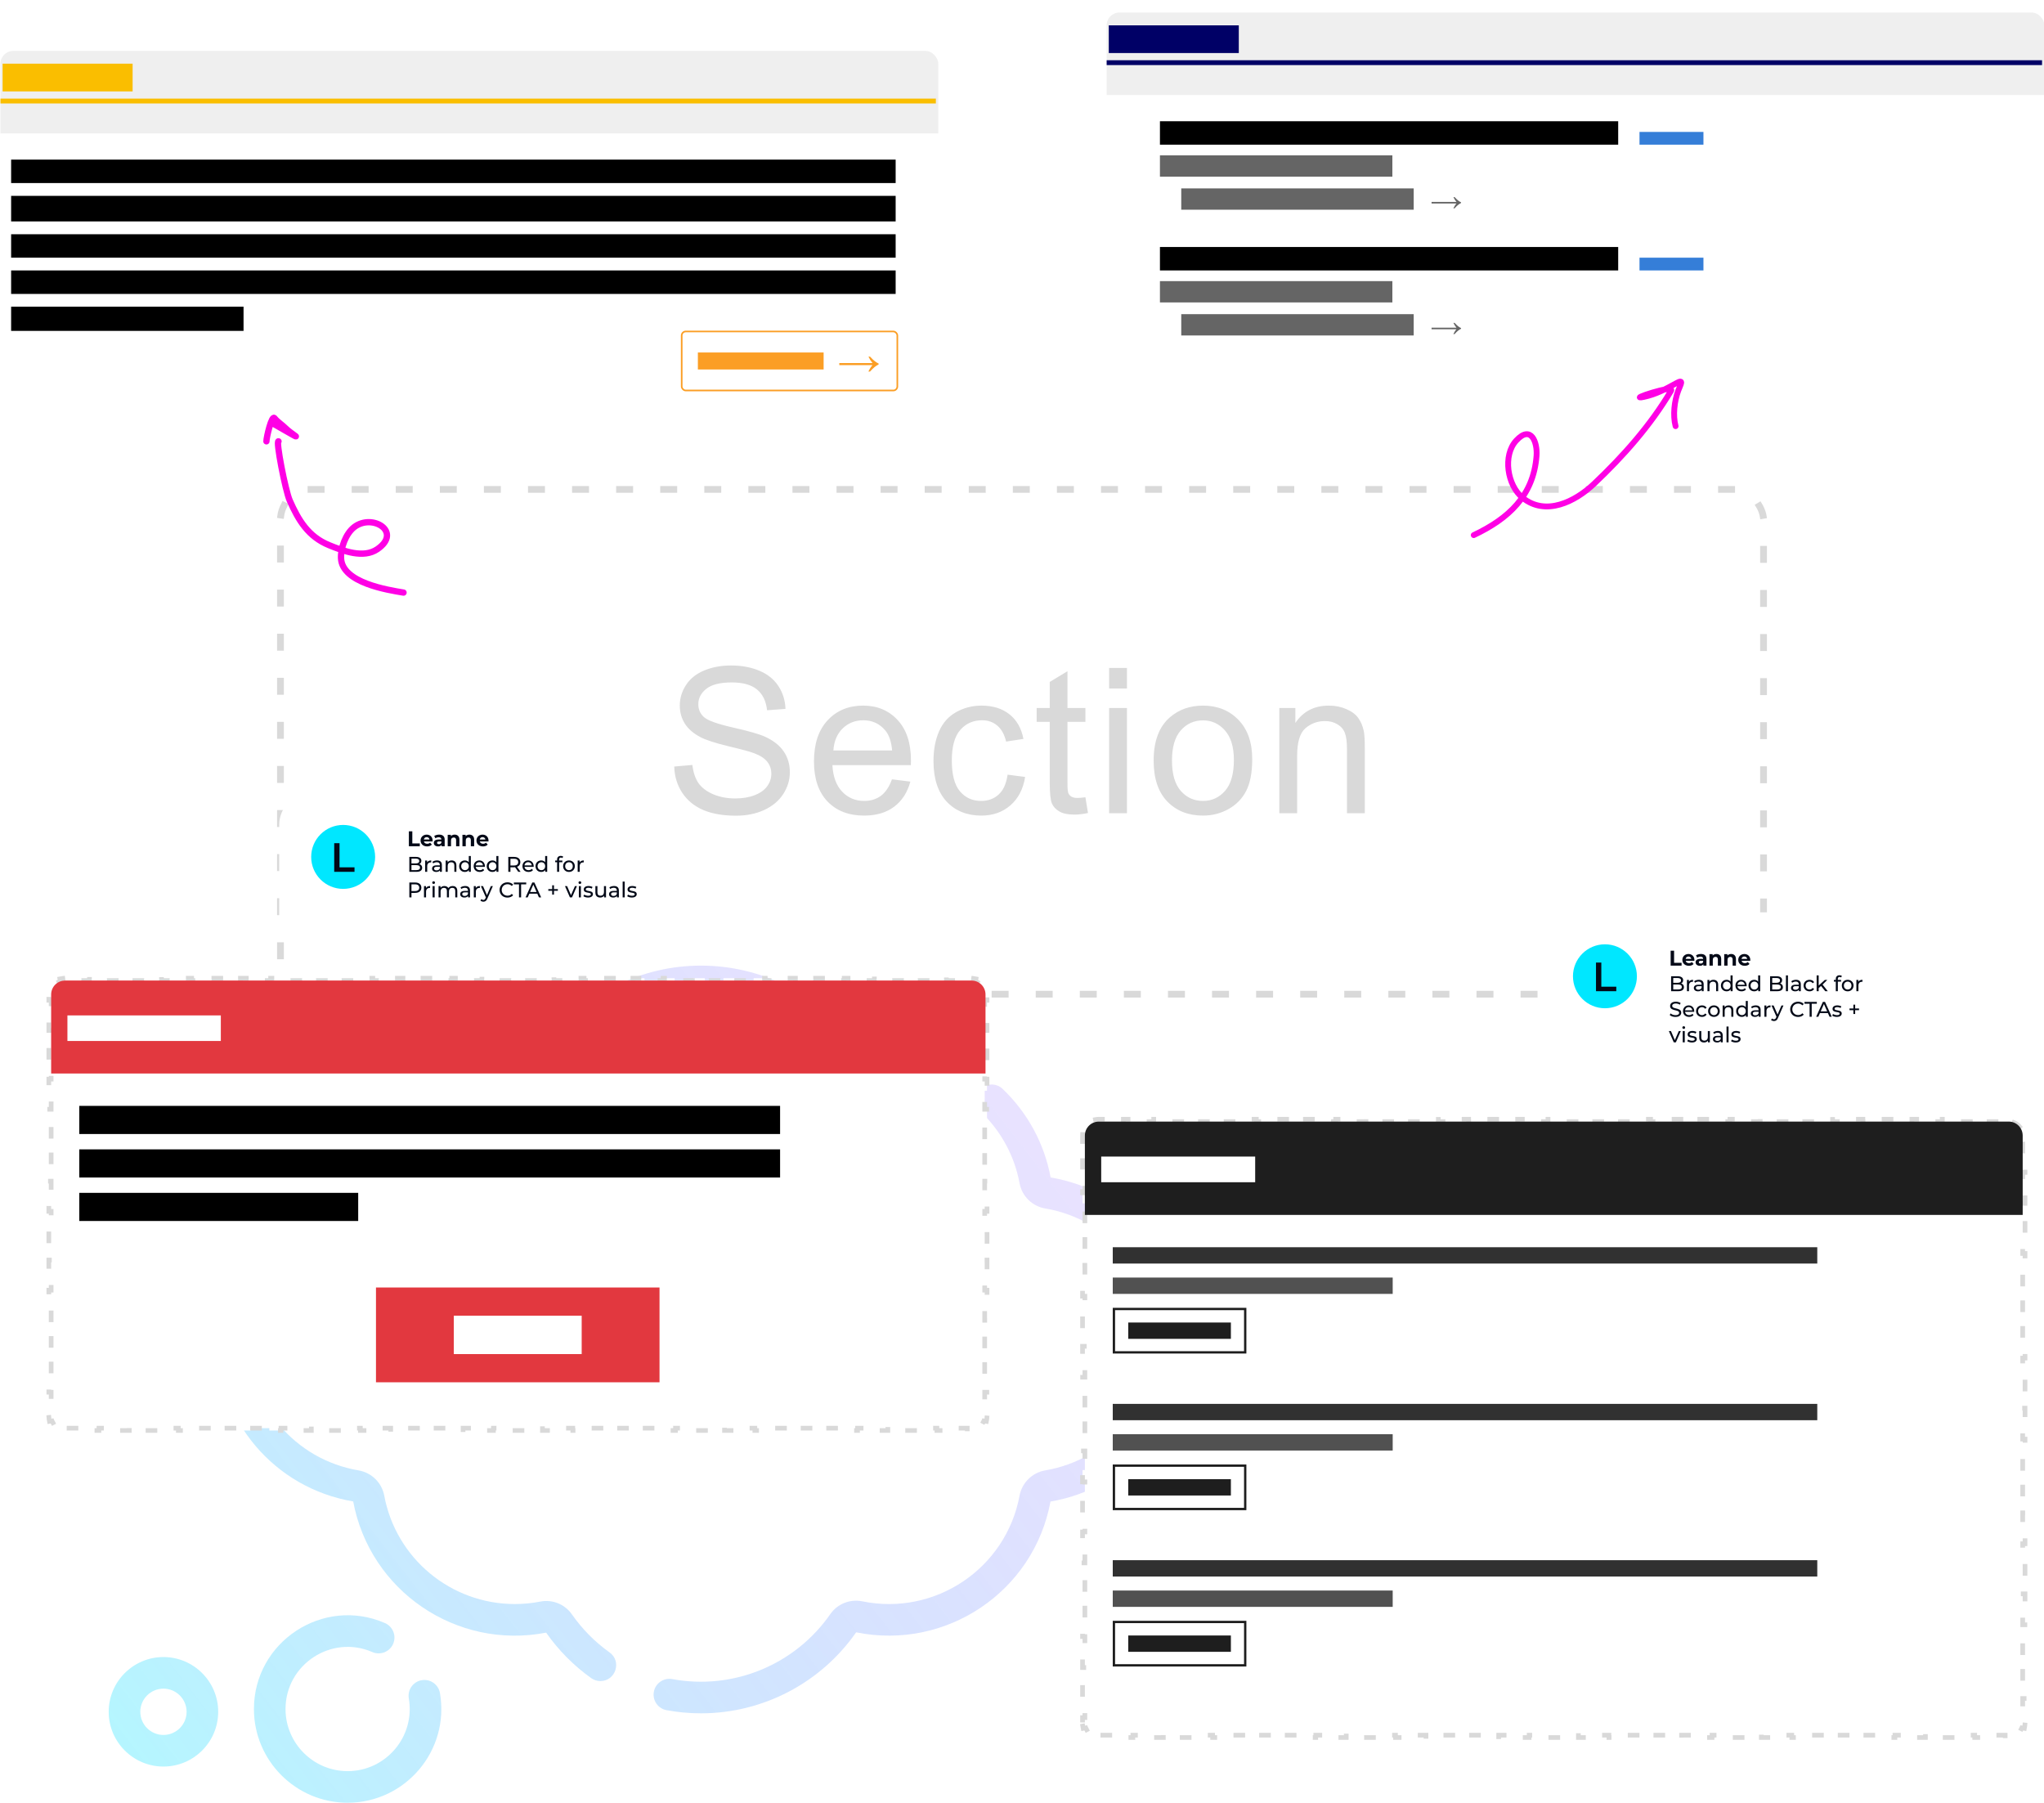 <svg width="959" height="846" viewBox="0 0 959 846" fill="none" xmlns="http://www.w3.org/2000/svg">
<g clip-path="url(#clip0_1248_2080)">
<rect width="959" height="845.715" fill="white"/>
<rect x="131.591" y="229.591" width="695.817" height="236.817" rx="14.322" stroke="#D9D9D9" stroke-width="3.183" stroke-linecap="square" stroke-dasharray="4.77 15.91"/>
<path d="M316.34 359.608L324.846 358.864C325.249 362.273 326.178 365.077 327.635 367.277C329.122 369.446 331.415 371.212 334.514 372.576C337.612 373.908 341.098 374.574 344.972 374.574C348.411 374.574 351.448 374.063 354.082 373.041C356.716 372.018 358.668 370.624 359.938 368.857C361.24 367.06 361.891 365.108 361.891 363.001C361.891 360.863 361.271 359.004 360.031 357.423C358.792 355.812 356.747 354.464 353.896 353.38C352.068 352.667 348.024 351.567 341.765 350.079C335.505 348.561 331.121 347.136 328.611 345.803C325.357 344.099 322.925 341.992 321.313 339.482C319.733 336.941 318.943 334.106 318.943 330.976C318.943 327.537 319.919 324.329 321.871 321.355C323.823 318.349 326.674 316.072 330.424 314.522C334.173 312.973 338.341 312.198 342.927 312.198C347.977 312.198 352.424 313.019 356.266 314.662C360.14 316.273 363.114 318.659 365.191 321.82C367.267 324.98 368.382 328.559 368.537 332.556L359.892 333.207C359.427 328.9 357.847 325.646 355.151 323.446C352.486 321.246 348.535 320.146 343.298 320.146C337.845 320.146 333.863 321.153 331.353 323.167C328.874 325.151 327.635 327.552 327.635 330.372C327.635 332.82 328.518 334.834 330.284 336.414C332.019 337.995 336.543 339.621 343.856 341.295C351.2 342.937 356.235 344.378 358.962 345.617C362.929 347.446 365.857 349.77 367.747 352.589C369.637 355.378 370.582 358.601 370.582 362.257C370.582 365.883 369.544 369.307 367.468 372.529C365.392 375.721 362.402 378.215 358.497 380.013C354.624 381.779 350.255 382.662 345.39 382.662C339.224 382.662 334.049 381.763 329.866 379.966C325.714 378.169 322.444 375.473 320.058 371.879C317.703 368.253 316.464 364.163 316.34 359.608ZM418.477 365.604L427.123 366.673C425.759 371.724 423.234 375.644 419.546 378.432C415.859 381.221 411.149 382.616 405.416 382.616C398.196 382.616 392.464 380.4 388.219 375.969C384.005 371.507 381.897 365.263 381.897 357.237C381.897 348.933 384.035 342.488 388.312 337.902C392.588 333.316 398.134 331.023 404.952 331.023C411.552 331.023 416.943 333.269 421.127 337.762C425.31 342.255 427.401 348.577 427.401 356.726C427.401 357.222 427.386 357.966 427.355 358.957H390.543C390.853 364.38 392.386 368.532 395.144 371.414C397.902 374.296 401.342 375.736 405.463 375.736C408.53 375.736 411.149 374.931 413.318 373.32C415.487 371.708 417.207 369.136 418.477 365.604ZM391.008 352.078H418.57C418.198 347.926 417.145 344.812 415.41 342.736C412.745 339.513 409.29 337.902 405.044 337.902C401.202 337.902 397.964 339.188 395.33 341.76C392.727 344.331 391.286 347.771 391.008 352.078ZM472.74 363.419L480.967 364.488C480.068 370.159 477.76 374.605 474.041 377.828C470.354 381.02 465.814 382.616 460.423 382.616C453.668 382.616 448.229 380.415 444.108 376.015C440.018 371.584 437.973 365.247 437.973 357.005C437.973 351.675 438.856 347.012 440.622 343.014C442.388 339.017 445.069 336.027 448.663 334.044C452.289 332.03 456.224 331.023 460.469 331.023C465.83 331.023 470.215 332.386 473.623 335.113C477.032 337.809 479.216 341.651 480.177 346.64L472.043 347.895C471.268 344.579 469.889 342.085 467.906 340.412C465.954 338.738 463.583 337.902 460.795 337.902C456.58 337.902 453.156 339.42 450.522 342.457C447.889 345.462 446.572 350.234 446.572 356.773C446.572 363.404 447.842 368.222 450.383 371.228C452.924 374.234 456.24 375.736 460.33 375.736C463.614 375.736 466.357 374.729 468.557 372.715C470.757 370.701 472.151 367.602 472.74 363.419ZM509.247 374.017L510.456 381.407C508.101 381.903 505.994 382.151 504.134 382.151C501.098 382.151 498.743 381.67 497.069 380.71C495.396 379.749 494.219 378.494 493.537 376.945C492.855 375.365 492.514 372.065 492.514 367.045V338.645H486.379V332.138H492.514V319.914L500.834 314.894V332.138H509.247V338.645H500.834V367.509C500.834 369.895 500.974 371.429 501.253 372.111C501.563 372.793 502.043 373.335 502.694 373.738C503.375 374.141 504.336 374.342 505.575 374.342C506.505 374.342 507.729 374.234 509.247 374.017ZM520.376 322.982V313.36H528.743V322.982H520.376ZM520.376 381.5V332.138H528.743V381.5H520.376ZM541.266 356.819C541.266 347.678 543.807 340.907 548.889 336.507C553.134 332.851 558.309 331.023 564.414 331.023C571.2 331.023 576.746 333.254 581.053 337.716C585.361 342.147 587.514 348.282 587.514 356.122C587.514 362.474 586.554 367.479 584.632 371.135C582.742 374.76 579.969 377.58 576.312 379.594C572.687 381.608 568.721 382.616 564.414 382.616C557.503 382.616 551.91 380.4 547.634 375.969C543.389 371.538 541.266 365.155 541.266 356.819ZM549.865 356.819C549.865 363.14 551.244 367.881 554.002 371.042C556.76 374.172 560.23 375.736 564.414 375.736C568.566 375.736 572.021 374.156 574.779 370.996C577.536 367.835 578.915 363.016 578.915 356.54C578.915 350.436 577.521 345.819 574.732 342.689C571.974 339.528 568.535 337.948 564.414 337.948C560.23 337.948 556.76 339.513 554.002 342.643C551.244 345.772 549.865 350.498 549.865 356.819ZM600.224 381.5V332.138H607.753V339.157C611.379 333.734 616.616 331.023 623.464 331.023C626.438 331.023 629.165 331.565 631.644 332.649C634.154 333.703 636.029 335.097 637.268 336.833C638.508 338.568 639.375 340.629 639.871 343.014C640.181 344.564 640.336 347.275 640.336 351.149V381.5H631.97V351.474C631.97 348.065 631.644 345.524 630.993 343.851C630.343 342.147 629.181 340.799 627.507 339.807C625.865 338.785 623.928 338.274 621.697 338.274C618.134 338.274 615.051 339.405 612.448 341.667C609.876 343.929 608.59 348.22 608.59 354.542V381.5H600.224Z" fill="#D9D9D9"/>
<path d="M76.686 777.368C62.523 777.368 51 788.89 51 803.053C51 817.216 62.523 828.74 76.686 828.74C90.849 828.74 102.373 817.216 102.373 803.053C102.373 788.89 90.849 777.368 76.686 777.368ZM76.686 813.914C70.697 813.914 65.825 809.042 65.825 803.053C65.825 797.064 70.697 792.192 76.686 792.192C82.674 792.192 87.548 797.064 87.548 803.053C87.548 809.042 82.675 813.914 76.686 813.914Z" fill="url(#paint0_linear_1248_2080)" fill-opacity="0.4"/>
<path d="M492.93 552.367C489.968 536.459 482.18 522.096 470.413 510.83C467.455 507.999 462.763 508.1 459.932 511.058C457.102 514.015 457.203 518.707 460.16 521.539C469.674 530.646 475.965 542.243 478.356 555.081C479.483 561.132 484.312 565.892 490.375 566.922C520.39 572.03 542.175 597.87 542.175 628.364C542.175 658.858 520.39 684.698 490.376 689.807C484.313 690.838 479.482 695.596 478.356 701.647C471.978 735.897 438.665 758.203 404.599 751.232C398.821 750.048 392.924 752.401 389.573 757.215C373.065 780.939 344.151 793.01 315.409 787.71C311.386 786.962 307.517 789.627 306.774 793.654C306.031 797.679 308.692 801.545 312.718 802.288C318.036 803.27 323.482 803.768 328.903 803.768C357.884 803.768 385.083 789.564 401.683 765.767C443.64 774.321 485.011 746.933 492.863 704.422C530.026 698.098 557 666.11 557 628.364C557 590.618 530.026 558.632 492.93 552.367Z" fill="url(#paint1_linear_1248_2080)" fill-opacity="0.4"/>
<path d="M436.966 492.008C425.516 488.961 413.337 488.59 401.686 490.965C366.463 440.466 291.651 440.274 256.236 490.815C214.227 482.685 173.533 510.32 165.779 552.311C128.615 558.634 101.641 590.621 101.641 628.368C101.641 666.114 128.615 698.101 165.711 704.366C173.513 746.268 214.057 774.075 256.236 765.922C262.025 774.184 269.136 781.361 277.37 787.253C278.677 788.188 280.184 788.638 281.677 788.638C288.844 788.633 291.86 779.389 285.995 775.193C279.103 770.263 273.158 764.256 268.324 757.34C265.005 752.589 259.189 750.233 253.508 751.347C249.584 752.112 245.562 752.5 241.558 752.5C211.54 752.5 185.77 731.115 180.283 701.65C179.157 695.6 174.327 690.841 168.264 689.811C138.249 684.702 116.464 658.863 116.464 628.367C116.464 597.872 138.249 572.033 168.264 566.925C174.326 565.893 179.157 561.136 180.284 555.084C186.632 520.995 219.631 498.775 253.507 505.389C259.184 506.498 265.005 504.144 268.324 499.396C282.156 479.605 304.803 467.789 328.903 467.789C353.068 467.789 375.748 479.651 389.575 499.52C392.929 504.335 398.828 506.682 404.601 505.5C414.033 503.57 423.89 503.87 433.151 506.335C437.107 507.39 441.168 505.035 442.221 501.08C443.275 497.124 440.923 493.063 436.966 492.008Z" fill="url(#paint2_linear_1248_2080)" fill-opacity="0.4"/>
<path d="M206.414 794.273C205.722 790.239 201.894 787.53 197.854 788.224C193.818 788.916 191.11 792.749 191.803 796.784C194.892 814.756 180.996 830.891 163.1 830.891C147.035 830.891 133.964 817.821 133.964 801.755C133.964 780.816 155.525 766.69 174.7 775.026C178.454 776.66 182.821 774.937 184.454 771.184C186.087 767.43 184.366 763.063 180.613 761.43C151.628 748.825 119.139 770.203 119.139 801.754C119.139 825.993 138.859 845.715 163.1 845.715C190.134 845.716 211.063 821.323 206.414 794.273Z" fill="url(#paint3_linear_1248_2080)" fill-opacity="0.4"/>
<g filter="url(#filter0_ddd_1248_2080)">
<g clip-path="url(#clip1_1248_2080)">
<rect x="519" width="440" height="170.69" rx="6" fill="white"/>
<rect x="519" width="438.862" height="214.69" fill="white"/>
<rect x="519" width="440" height="38.69" fill="#EFEFEF"/>
<line x1="519" y1="23.517" x2="957.862" y2="23.517" stroke="#000066" stroke-width="2.276"/>
<rect x="520" y="6" width="61" height="13" fill="#000066"/>
<rect x="554" y="141.5" width="109.049" height="10" fill="#656565"/>
<path d="M682.251 145.584C682.9 146.292 683.462 146.832 683.935 147.203C684.409 147.569 684.856 147.842 685.276 148.023V148.353C684.792 148.587 684.324 148.887 683.87 149.253C683.415 149.615 682.873 150.147 682.244 150.85H681.68C682.139 149.869 682.62 149.114 683.122 148.587H671.44V147.847H683.122C682.751 147.374 682.493 147.022 682.346 146.792C682.2 146.563 681.982 146.16 681.694 145.584H682.251Z" fill="#656565"/>
<rect x="544" y="110" width="215" height="11" fill="black"/>
<rect x="769" y="115" width="30" height="6" fill="#357ED8"/>
<rect x="544" y="126" width="109.049" height="10" fill="#656565"/>
<rect x="554" y="82.5" width="109.049" height="10" fill="#656565"/>
<path d="M682.251 86.584C682.9 87.292 683.462 87.832 683.935 88.203C684.409 88.569 684.856 88.842 685.276 89.023V89.353C684.792 89.587 684.324 89.887 683.87 90.253C683.415 90.615 682.873 91.147 682.244 91.85H681.68C682.139 90.869 682.62 90.114 683.122 89.587H671.44V88.847H683.122C682.751 88.374 682.493 88.022 682.346 87.793C682.2 87.563 681.982 87.16 681.694 86.584H682.251Z" fill="#656565"/>
<rect x="544" y="51" width="215" height="11" fill="black"/>
<rect x="769" y="56" width="30" height="6" fill="#357ED8"/>
<rect x="544" y="67" width="109.049" height="10" fill="#656565"/>
</g>
</g>
<g filter="url(#filter1_ddd_1248_2080)">
<g clip-path="url(#clip2_1248_2080)">
<rect y="18" width="440" height="170.69" rx="6" fill="white"/>
<rect y="18" width="438.862" height="214.69" fill="white"/>
<rect x="319.621" y="149.621" width="101.172" height="27.69" rx="1.897" stroke="#FB9E25" stroke-width="0.759"/>
<rect x="327.207" y="159.465" width="59" height="8" fill="#FB9E25"/>
<path d="M407.976 161.411C408.841 162.355 409.59 163.074 410.222 163.569C410.853 164.057 411.449 164.422 412.009 164.663V165.102C411.364 165.415 410.739 165.815 410.134 166.303C409.528 166.785 408.806 167.495 407.966 168.432H407.214C407.826 167.124 408.467 166.118 409.138 165.415H393.561V164.428H409.138C408.643 163.797 408.298 163.328 408.102 163.022C407.907 162.716 407.617 162.179 407.233 161.411H407.976Z" fill="#FB9E25"/>
<rect y="18" width="440" height="38.69" fill="#EFEFEF"/>
<line y1="41.517" x2="438.862" y2="41.517" stroke="#FABE00" stroke-width="2.276"/>
<rect x="1" y="24" width="61" height="13" fill="#FABE00"/>
<rect x="5" y="69" width="415" height="11" fill="black"/>
<rect x="5" y="86" width="415" height="12" fill="black"/>
<rect x="5" y="104" width="415" height="11" fill="black"/>
<rect x="5" y="121" width="415" height="11" fill="black"/>
<rect x="5" y="138" width="109.049" height="11.36" fill="black"/>
</g>
</g>
<g filter="url(#filter2_ddd_1248_2080)">
<path d="M508.012 765.571L508.208 766.648L509.394 766.432C509.95 767.81 511.05 768.911 512.429 769.466L512.213 770.653L513.29 770.849C513.674 770.919 514.07 770.955 514.473 770.955H516.123H517.217V769.861H526.03V770.955H527.124H530.425H531.519V769.861H540.332V770.955H541.426H544.726H545.821V769.861H554.633V770.955H555.728H559.028H560.123V769.861H568.935V770.955H570.03H573.33H574.425V769.861H583.237V770.955H584.332H587.632H588.726V769.861H597.539V770.955H598.633H601.934H603.028V769.861H611.841V770.955H612.935H616.236H617.33V769.861H626.142V770.955H627.237H630.537H631.632V769.861H640.444V770.955H641.539H644.839H645.934V769.861H654.746V770.955H655.841H659.141H660.236V769.861H669.048V770.955H670.142H673.443H674.537V769.861H683.35V770.955H684.444H687.745H688.839V769.861H697.652V770.955H698.746H702.047H703.141V769.861H711.953V770.955H713.048H716.348H717.443V769.861H726.255V770.955H727.35H730.65H731.745V769.861H740.557V770.955H741.652H744.952H746.047V769.861H754.859V770.955H755.953H759.254H760.348V769.861H769.161V770.955H770.255H773.556H774.65V769.861H783.462V770.955H784.557H787.857H788.952V769.861H797.764V770.955H798.859H802.159H803.254V769.861H812.066V770.955H813.161H816.461H817.556V769.861H826.368V770.955H827.462H830.763H831.857V769.861H840.67V770.955H841.764H845.065H846.159V769.861H854.972V770.955H856.066H859.367H860.461V769.861H869.273V770.955H870.368H873.668H874.763V769.861H883.575V770.955H884.67H887.97H889.065V769.861H897.877V770.955H898.972H902.272H903.367V769.861H912.179V770.955H913.273H916.574H917.668V769.861H926.481V770.955H927.575H930.876H931.97V769.861H940.783V770.955H941.877H943.527C943.93 770.955 944.326 770.919 944.71 770.849L945.787 770.653L945.571 769.466C946.95 768.911 948.05 767.81 948.606 766.432L949.792 766.648L949.988 765.571C950.058 765.187 950.095 764.791 950.095 764.388V762.713V761.618H949V752.641H950.095V751.546V748.196V747.102H949V738.124H950.095V737.029V733.679V732.585H949V723.607H950.095V722.512V719.162V718.068H949V709.09H950.095V707.996V704.645V703.551H949V694.573H950.095V693.479V690.129V689.034H949V680.056H950.095V678.962V675.612V674.517H949V665.539H950.095V664.445V661.095V660H949V651.022H950.095V649.928V646.578V645.483H949V636.506H950.095V635.411V632.061V630.966H949V621.989H950.095V620.894V617.544V616.45H949V607.472H950.095V606.377V603.027V601.933H949V592.955H950.095V591.86V588.51V587.416H949V578.438H950.095V577.344V573.993V572.899H949V563.921H950.095V562.827V559.477V558.382H949V549.404H950.095V548.31V544.96V543.865H949V534.887H950.095V533.793V530.443V529.348H949V520.37H950.095V519.276V515.926V514.831H949V505.854H950.095V504.759V501.409V500.314H949V491.337H950.095V490.242V488.567C950.095 488.097 950.052 487.635 949.97 487.187L949.774 486.11L948.606 486.323C947.944 484.501 946.499 483.056 944.677 482.394L944.89 481.226L943.813 481.03C943.365 480.948 942.903 480.905 942.433 480.905H940.791H939.697V482H930.94V480.905H929.846H926.562H925.468V482H916.711V480.905H915.617H912.333H911.239V482H902.483V480.905H901.388H898.104H897.01V482H888.254V480.905H887.159H883.876H882.781V482H874.025V480.905H872.93H869.647H868.552V482H859.796V480.905H858.701H855.418H854.323V482H845.567V480.905H844.473H841.189H840.095V482H831.338V480.905H830.244H826.96H825.866V482H817.109V480.905H816.015H812.731H811.637V482H802.881V480.905H801.786H798.502H797.408V482H788.652V480.905H787.557H784.274H783.179V482H774.423V480.905H773.328H770.045H768.95V482H760.194V480.905H759.1H755.816H754.721V482H745.965V480.905H744.871H741.587H740.493V482H731.736V480.905H730.642H727.358H726.264V482H717.507V480.905H716.413H713.129H712.035V482H703.279V480.905H702.184H698.901H697.806V482H689.05V480.905H687.955H684.672H683.577V482H674.821V480.905H673.726H670.443H669.348V482H660.592V480.905H659.498H656.214H655.119V482H646.363V480.905H645.269H641.985H640.891V482H632.134V480.905H631.04H627.756H626.662V482H617.906V480.905H616.811H613.527H612.433V482H603.677V480.905H602.582H599.299H598.204V482H589.448V480.905H588.353H585.07H583.975V482H575.219V480.905H574.124H570.841H569.746V482H560.99V480.905H559.896H556.612H555.517V482H546.761V480.905H545.667H542.383H541.289V482H532.532V480.905H531.438H528.154H527.06V482H518.304V480.905H517.209H515.567C515.097 480.905 514.635 480.948 514.187 481.03L513.11 481.226L513.323 482.394C511.501 483.056 510.056 484.501 509.394 486.323L508.226 486.11L508.03 487.187C507.948 487.635 507.905 488.097 507.905 488.567V490.242V491.337H509V500.315H507.905V501.409V504.759V505.854H509V514.831H507.905V515.926V519.276V520.371H509V529.348H507.905V530.443V533.793V534.887H509V543.865H507.905V544.96V548.31V549.404H509V558.382H507.905V559.477V562.827V563.921H509V572.899H507.905V573.993V577.344V578.438H509V587.416H507.905V588.51V591.86V592.955H509V601.933H507.905V603.027V606.377V607.472H509V616.45H507.905V617.544V620.894V621.989H509V630.967H507.905V632.061V635.411V636.506H509V645.483H507.905V646.578V649.928V651.023H509V660H507.905V661.095V664.445V665.539H509V674.517H507.905V675.612V678.962V680.056H509V689.034H507.905V690.129V693.479V694.573H509V703.551H507.905V704.646V707.996V709.09H509V718.068H507.905V719.162V722.512V723.607H509V732.585H507.905V733.679V737.029V738.124H509V747.102H507.905V748.196V751.546V752.641H509V761.619H507.905V762.713V764.388C507.905 764.791 507.942 765.187 508.012 765.571Z" fill="white" stroke="#D9D9D9" stroke-width="2.189" stroke-linecap="square" stroke-dasharray="3.28 10.95"/>
<rect x="522.08" y="702" width="131.343" height="7.662" fill="#515151"/>
<rect x="522.08" y="687.771" width="330.547" height="7.662" fill="#313131"/>
<rect x="522.625" y="716.747" width="61.603" height="20.347" stroke="#1E1E1E" stroke-width="1.09"/>
<rect x="529.347" y="723.09" width="48.159" height="7.662" fill="#1E1E1E"/>
<rect x="522.08" y="628.667" width="131.343" height="7.662" fill="#515151"/>
<rect x="522.08" y="614.438" width="330.547" height="7.662" fill="#313131"/>
<rect x="522.625" y="643.413" width="61.603" height="20.347" stroke="#1E1E1E" stroke-width="1.09"/>
<rect x="529.347" y="649.756" width="48.159" height="7.662" fill="#1E1E1E"/>
<rect x="522.08" y="555.175" width="131.343" height="7.662" fill="#515151"/>
<rect x="522.08" y="540.947" width="330.547" height="7.662" fill="#313131"/>
<rect x="522.625" y="569.922" width="61.603" height="20.347" stroke="#1E1E1E" stroke-width="1.09"/>
<rect x="529.347" y="576.264" width="48.159" height="7.662" fill="#1E1E1E"/>
<path d="M509 488.567C509 484.94 511.94 482 515.567 482H942.433C946.06 482 949 484.94 949 488.567V525.781H509V488.567Z" fill="#1E1E1E"/>
<rect x="516.662" y="498.418" width="72.239" height="12.04" fill="white"/>
</g>
<g filter="url(#filter3_d_1248_2080)">
<path d="M723 441C723 432.716 729.716 426 738 426H895C903.284 426 910 432.716 910 441V489C910 497.284 903.284 504 895 504H723V441Z" fill="white"/>
<circle cx="753" cy="456" r="15" fill="#00E7FF"/>
<path d="M748.805 449.56H751.301V460.888H758.328V463H748.805V449.56Z" fill="#030917"/>
<path d="M783.83 444H785.45V449.68H788.96V451H783.83V444ZM794.986 448.33C794.986 448.35 794.976 448.49 794.956 448.75H790.886C790.959 449.083 791.133 449.347 791.406 449.54C791.679 449.733 792.019 449.83 792.426 449.83C792.706 449.83 792.953 449.79 793.166 449.71C793.386 449.623 793.589 449.49 793.776 449.31L794.606 450.21C794.099 450.79 793.359 451.08 792.386 451.08C791.779 451.08 791.243 450.963 790.776 450.73C790.309 450.49 789.949 450.16 789.696 449.74C789.443 449.32 789.316 448.843 789.316 448.31C789.316 447.783 789.439 447.31 789.686 446.89C789.939 446.463 790.283 446.133 790.716 445.9C791.156 445.66 791.646 445.54 792.186 445.54C792.713 445.54 793.189 445.653 793.616 445.88C794.043 446.107 794.376 446.433 794.616 446.86C794.863 447.28 794.986 447.77 794.986 448.33ZM792.196 446.72C791.843 446.72 791.546 446.82 791.306 447.02C791.066 447.22 790.919 447.493 790.866 447.84H793.516C793.463 447.5 793.316 447.23 793.076 447.03C792.836 446.823 792.543 446.72 792.196 446.72ZM798.048 445.54C798.882 445.54 799.522 445.74 799.968 446.14C800.415 446.533 800.638 447.13 800.638 447.93V451H799.178V450.33C798.885 450.83 798.338 451.08 797.538 451.08C797.125 451.08 796.765 451.01 796.458 450.87C796.158 450.73 795.928 450.537 795.768 450.29C795.608 450.043 795.528 449.763 795.528 449.45C795.528 448.95 795.715 448.557 796.088 448.27C796.468 447.983 797.052 447.84 797.838 447.84H799.078C799.078 447.5 798.975 447.24 798.768 447.06C798.562 446.873 798.252 446.78 797.838 446.78C797.552 446.78 797.268 446.827 796.988 446.92C796.715 447.007 796.482 447.127 796.288 447.28L795.728 446.19C796.022 445.983 796.372 445.823 796.778 445.71C797.192 445.597 797.615 445.54 798.048 445.54ZM797.928 450.03C798.195 450.03 798.432 449.97 798.638 449.85C798.845 449.723 798.992 449.54 799.078 449.3V448.75H798.008C797.368 448.75 797.048 448.96 797.048 449.38C797.048 449.58 797.125 449.74 797.278 449.86C797.438 449.973 797.655 450.03 797.928 450.03ZM805.32 445.54C805.987 445.54 806.523 445.74 806.93 446.14C807.343 446.54 807.55 447.133 807.55 447.92V451H805.99V448.16C805.99 447.733 805.897 447.417 805.71 447.21C805.523 446.997 805.253 446.89 804.9 446.89C804.507 446.89 804.193 447.013 803.96 447.26C803.727 447.5 803.61 447.86 803.61 448.34V451H802.05V445.62H803.54V446.25C803.747 446.023 804.003 445.85 804.31 445.73C804.617 445.603 804.953 445.54 805.32 445.54ZM812.234 445.54C812.901 445.54 813.437 445.74 813.844 446.14C814.257 446.54 814.464 447.133 814.464 447.92V451H812.904V448.16C812.904 447.733 812.811 447.417 812.624 447.21C812.437 446.997 812.167 446.89 811.814 446.89C811.421 446.89 811.107 447.013 810.874 447.26C810.641 447.5 810.524 447.86 810.524 448.34V451H808.964V445.62H810.454V446.25C810.661 446.023 810.917 445.85 811.224 445.73C811.531 445.603 811.867 445.54 812.234 445.54ZM821.207 448.33C821.207 448.35 821.197 448.49 821.177 448.75H817.107C817.18 449.083 817.353 449.347 817.627 449.54C817.9 449.733 818.24 449.83 818.647 449.83C818.927 449.83 819.173 449.79 819.387 449.71C819.607 449.623 819.81 449.49 819.997 449.31L820.827 450.21C820.32 450.79 819.58 451.08 818.607 451.08C818 451.08 817.463 450.963 816.997 450.73C816.53 450.49 816.17 450.16 815.917 449.74C815.663 449.32 815.537 448.843 815.537 448.31C815.537 447.783 815.66 447.31 815.907 446.89C816.16 446.463 816.503 446.133 816.937 445.9C817.377 445.66 817.867 445.54 818.407 445.54C818.933 445.54 819.41 445.653 819.837 445.88C820.263 446.107 820.597 446.433 820.837 446.86C821.083 447.28 821.207 447.77 821.207 448.33ZM818.417 446.72C818.063 446.72 817.767 446.82 817.527 447.02C817.287 447.22 817.14 447.493 817.087 447.84H819.737C819.683 447.5 819.537 447.23 819.297 447.03C819.057 446.823 818.763 446.72 818.417 446.72Z" fill="#030917"/>
<path d="M784.05 463V456H787.19C787.997 456 788.617 456.163 789.05 456.49C789.483 456.81 789.7 457.25 789.7 457.81C789.7 458.19 789.613 458.51 789.44 458.77C789.273 459.03 789.047 459.23 788.76 459.37C788.473 459.51 788.163 459.58 787.83 459.58L788.01 459.28C788.41 459.28 788.763 459.35 789.07 459.49C789.377 459.63 789.62 459.837 789.8 460.11C789.98 460.377 790.07 460.71 790.07 461.11C790.07 461.71 789.843 462.177 789.39 462.51C788.943 462.837 788.277 463 787.39 463H784.05ZM785.05 462.19H787.35C787.903 462.19 788.327 462.097 788.62 461.91C788.913 461.723 789.06 461.43 789.06 461.03C789.06 460.623 788.913 460.327 788.62 460.14C788.327 459.953 787.903 459.86 787.35 459.86H784.96V459.05H787.1C787.607 459.05 788 458.957 788.28 458.77C788.56 458.583 788.7 458.303 788.7 457.93C788.7 457.557 788.56 457.277 788.28 457.09C788 456.903 787.607 456.81 787.1 456.81H785.05V462.19ZM791.478 463V457.7H792.398V459.14L792.308 458.78C792.455 458.413 792.702 458.133 793.048 457.94C793.395 457.747 793.822 457.65 794.328 457.65V458.58C794.288 458.573 794.248 458.57 794.208 458.57C794.175 458.57 794.142 458.57 794.108 458.57C793.595 458.57 793.188 458.723 792.888 459.03C792.588 459.337 792.438 459.78 792.438 460.36V463H791.478ZM798.411 463V461.88L798.361 461.67V459.76C798.361 459.353 798.241 459.04 798.001 458.82C797.768 458.593 797.414 458.48 796.941 458.48C796.628 458.48 796.321 458.533 796.021 458.64C795.721 458.74 795.468 458.877 795.261 459.05L794.861 458.33C795.134 458.11 795.461 457.943 795.841 457.83C796.228 457.71 796.631 457.65 797.051 457.65C797.778 457.65 798.338 457.827 798.731 458.18C799.124 458.533 799.321 459.073 799.321 459.8V463H798.411ZM796.671 463.06C796.278 463.06 795.931 462.993 795.631 462.86C795.338 462.727 795.111 462.543 794.951 462.31C794.791 462.07 794.711 461.8 794.711 461.5C794.711 461.213 794.778 460.953 794.911 460.72C795.051 460.487 795.274 460.3 795.581 460.16C795.894 460.02 796.314 459.95 796.841 459.95H798.521V460.64H796.881C796.401 460.64 796.078 460.72 795.911 460.88C795.744 461.04 795.661 461.233 795.661 461.46C795.661 461.72 795.764 461.93 795.971 462.09C796.178 462.243 796.464 462.32 796.831 462.32C797.191 462.32 797.504 462.24 797.771 462.08C798.044 461.92 798.241 461.687 798.361 461.38L798.551 462.04C798.424 462.353 798.201 462.603 797.881 462.79C797.561 462.97 797.158 463.06 796.671 463.06ZM803.928 457.65C804.361 457.65 804.741 457.733 805.068 457.9C805.401 458.067 805.661 458.32 805.848 458.66C806.034 459 806.128 459.43 806.128 459.95V463H805.168V460.06C805.168 459.547 805.041 459.16 804.788 458.9C804.541 458.64 804.191 458.51 803.738 458.51C803.398 458.51 803.101 458.577 802.848 458.71C802.594 458.843 802.398 459.04 802.258 459.3C802.124 459.56 802.058 459.883 802.058 460.27V463H801.098V457.7H802.018V459.13L801.868 458.75C802.041 458.403 802.308 458.133 802.668 457.94C803.028 457.747 803.448 457.65 803.928 457.65ZM810.094 463.06C809.581 463.06 809.121 462.947 808.714 462.72C808.314 462.493 807.997 462.177 807.764 461.77C807.531 461.363 807.414 460.89 807.414 460.35C807.414 459.81 807.531 459.34 807.764 458.94C807.997 458.533 808.314 458.217 808.714 457.99C809.121 457.763 809.581 457.65 810.094 457.65C810.541 457.65 810.944 457.75 811.304 457.95C811.664 458.15 811.951 458.45 812.164 458.85C812.384 459.25 812.494 459.75 812.494 460.35C812.494 460.95 812.387 461.45 812.174 461.85C811.967 462.25 811.684 462.553 811.324 462.76C810.964 462.96 810.554 463.06 810.094 463.06ZM810.174 462.22C810.507 462.22 810.807 462.143 811.074 461.99C811.347 461.837 811.561 461.62 811.714 461.34C811.874 461.053 811.954 460.723 811.954 460.35C811.954 459.97 811.874 459.643 811.714 459.37C811.561 459.09 811.347 458.873 811.074 458.72C810.807 458.567 810.507 458.49 810.174 458.49C809.834 458.49 809.531 458.567 809.264 458.72C808.997 458.873 808.784 459.09 808.624 459.37C808.464 459.643 808.384 459.97 808.384 460.35C808.384 460.723 808.464 461.053 808.624 461.34C808.784 461.62 808.997 461.837 809.264 461.99C809.531 462.143 809.834 462.22 810.174 462.22ZM811.984 463V461.57L812.044 460.34L811.944 459.11V455.58H812.904V463H811.984ZM817.081 463.06C816.514 463.06 816.014 462.943 815.581 462.71C815.154 462.477 814.821 462.157 814.581 461.75C814.347 461.343 814.231 460.877 814.231 460.35C814.231 459.823 814.344 459.357 814.571 458.95C814.804 458.543 815.121 458.227 815.521 458C815.927 457.767 816.384 457.65 816.891 457.65C817.404 457.65 817.857 457.763 818.251 457.99C818.644 458.217 818.951 458.537 819.171 458.95C819.397 459.357 819.511 459.833 819.511 460.38C819.511 460.42 819.507 460.467 819.501 460.52C819.501 460.573 819.497 460.623 819.491 460.67H814.981V459.98H818.991L818.601 460.22C818.607 459.88 818.537 459.577 818.391 459.31C818.244 459.043 818.041 458.837 817.781 458.69C817.527 458.537 817.231 458.46 816.891 458.46C816.557 458.46 816.261 458.537 816.001 458.69C815.741 458.837 815.537 459.047 815.391 459.32C815.244 459.587 815.171 459.893 815.171 460.24V460.4C815.171 460.753 815.251 461.07 815.411 461.35C815.577 461.623 815.807 461.837 816.101 461.99C816.394 462.143 816.731 462.22 817.111 462.22C817.424 462.22 817.707 462.167 817.961 462.06C818.221 461.953 818.447 461.793 818.641 461.58L819.171 462.2C818.931 462.48 818.631 462.693 818.271 462.84C817.917 462.987 817.521 463.06 817.081 463.06ZM823.034 463.06C822.52 463.06 822.06 462.947 821.654 462.72C821.254 462.493 820.937 462.177 820.704 461.77C820.47 461.363 820.354 460.89 820.354 460.35C820.354 459.81 820.47 459.34 820.704 458.94C820.937 458.533 821.254 458.217 821.654 457.99C822.06 457.763 822.52 457.65 823.034 457.65C823.48 457.65 823.884 457.75 824.244 457.95C824.604 458.15 824.89 458.45 825.104 458.85C825.324 459.25 825.434 459.75 825.434 460.35C825.434 460.95 825.327 461.45 825.114 461.85C824.907 462.25 824.624 462.553 824.264 462.76C823.904 462.96 823.494 463.06 823.034 463.06ZM823.114 462.22C823.447 462.22 823.747 462.143 824.014 461.99C824.287 461.837 824.5 461.62 824.654 461.34C824.814 461.053 824.894 460.723 824.894 460.35C824.894 459.97 824.814 459.643 824.654 459.37C824.5 459.09 824.287 458.873 824.014 458.72C823.747 458.567 823.447 458.49 823.114 458.49C822.774 458.49 822.47 458.567 822.204 458.72C821.937 458.873 821.724 459.09 821.564 459.37C821.404 459.643 821.324 459.97 821.324 460.35C821.324 460.723 821.404 461.053 821.564 461.34C821.724 461.62 821.937 461.837 822.204 461.99C822.47 462.143 822.774 462.22 823.114 462.22ZM824.924 463V461.57L824.984 460.34L824.884 459.11V455.58H825.844V463H824.924ZM830.486 463V456H833.626C834.432 456 835.052 456.163 835.486 456.49C835.919 456.81 836.136 457.25 836.136 457.81C836.136 458.19 836.049 458.51 835.876 458.77C835.709 459.03 835.482 459.23 835.196 459.37C834.909 459.51 834.599 459.58 834.266 459.58L834.446 459.28C834.846 459.28 835.199 459.35 835.506 459.49C835.812 459.63 836.056 459.837 836.236 460.11C836.416 460.377 836.506 460.71 836.506 461.11C836.506 461.71 836.279 462.177 835.826 462.51C835.379 462.837 834.712 463 833.826 463H830.486ZM831.486 462.19H833.786C834.339 462.19 834.762 462.097 835.056 461.91C835.349 461.723 835.496 461.43 835.496 461.03C835.496 460.623 835.349 460.327 835.056 460.14C834.762 459.953 834.339 459.86 833.786 459.86H831.396V459.05H833.536C834.042 459.05 834.436 458.957 834.716 458.77C834.996 458.583 835.136 458.303 835.136 457.93C835.136 457.557 834.996 457.277 834.716 457.09C834.436 456.903 834.042 456.81 833.536 456.81H831.486V462.19ZM837.914 463V455.58H838.874V463H837.914ZM843.997 463V461.88L843.947 461.67V459.76C843.947 459.353 843.827 459.04 843.587 458.82C843.354 458.593 843 458.48 842.527 458.48C842.214 458.48 841.907 458.533 841.607 458.64C841.307 458.74 841.054 458.877 840.847 459.05L840.447 458.33C840.72 458.11 841.047 457.943 841.427 457.83C841.814 457.71 842.217 457.65 842.637 457.65C843.364 457.65 843.924 457.827 844.317 458.18C844.71 458.533 844.907 459.073 844.907 459.8V463H843.997ZM842.257 463.06C841.864 463.06 841.517 462.993 841.217 462.86C840.924 462.727 840.697 462.543 840.537 462.31C840.377 462.07 840.297 461.8 840.297 461.5C840.297 461.213 840.364 460.953 840.497 460.72C840.637 460.487 840.86 460.3 841.167 460.16C841.48 460.02 841.9 459.95 842.427 459.95H844.107V460.64H842.467C841.987 460.64 841.664 460.72 841.497 460.88C841.33 461.04 841.247 461.233 841.247 461.46C841.247 461.72 841.35 461.93 841.557 462.09C841.764 462.243 842.05 462.32 842.417 462.32C842.777 462.32 843.09 462.24 843.357 462.08C843.63 461.92 843.827 461.687 843.947 461.38L844.137 462.04C844.01 462.353 843.787 462.603 843.467 462.79C843.147 462.97 842.744 463.06 842.257 463.06ZM848.993 463.06C848.453 463.06 847.97 462.943 847.543 462.71C847.123 462.477 846.793 462.157 846.553 461.75C846.313 461.343 846.193 460.877 846.193 460.35C846.193 459.823 846.313 459.357 846.553 458.95C846.793 458.543 847.123 458.227 847.543 458C847.97 457.767 848.453 457.65 848.993 457.65C849.473 457.65 849.9 457.747 850.273 457.94C850.653 458.127 850.947 458.407 851.153 458.78L850.423 459.25C850.25 458.99 850.037 458.8 849.783 458.68C849.537 458.553 849.27 458.49 848.983 458.49C848.637 458.49 848.327 458.567 848.053 458.72C847.78 458.873 847.563 459.09 847.403 459.37C847.243 459.643 847.163 459.97 847.163 460.35C847.163 460.73 847.243 461.06 847.403 461.34C847.563 461.62 847.78 461.837 848.053 461.99C848.327 462.143 848.637 462.22 848.983 462.22C849.27 462.22 849.537 462.16 849.783 462.04C850.037 461.913 850.25 461.72 850.423 461.46L851.153 461.92C850.947 462.287 850.653 462.57 850.273 462.77C849.9 462.963 849.473 463.06 848.993 463.06ZM853.108 461.72L853.128 460.49L856.178 457.7H857.338L854.998 460L854.478 460.44L853.108 461.72ZM852.328 463V455.58H853.288V463H852.328ZM856.378 463L854.298 460.42L854.918 459.65L857.558 463H856.378ZM861.316 463V457.23C861.316 456.71 861.466 456.297 861.766 455.99C862.072 455.677 862.506 455.52 863.066 455.52C863.272 455.52 863.469 455.547 863.656 455.6C863.849 455.647 864.012 455.723 864.146 455.83L863.856 456.56C863.756 456.48 863.642 456.42 863.516 456.38C863.389 456.333 863.256 456.31 863.116 456.31C862.836 456.31 862.622 456.39 862.476 456.55C862.329 456.703 862.256 456.933 862.256 457.24V457.95L862.276 458.39V463H861.316ZM860.416 458.49V457.7H863.796V458.49H860.416ZM866.893 463.06C866.36 463.06 865.886 462.943 865.473 462.71C865.06 462.477 864.733 462.157 864.493 461.75C864.253 461.337 864.133 460.87 864.133 460.35C864.133 459.823 864.253 459.357 864.493 458.95C864.733 458.543 865.06 458.227 865.473 458C865.886 457.767 866.36 457.65 866.893 457.65C867.42 457.65 867.89 457.767 868.303 458C868.723 458.227 869.05 458.543 869.283 458.95C869.523 459.35 869.643 459.817 869.643 460.35C869.643 460.877 869.523 461.343 869.283 461.75C869.05 462.157 868.723 462.477 868.303 462.71C867.89 462.943 867.42 463.06 866.893 463.06ZM866.893 462.22C867.233 462.22 867.536 462.143 867.803 461.99C868.076 461.837 868.29 461.62 868.443 461.34C868.596 461.053 868.673 460.723 868.673 460.35C868.673 459.97 868.596 459.643 868.443 459.37C868.29 459.09 868.076 458.873 867.803 458.72C867.536 458.567 867.233 458.49 866.893 458.49C866.553 458.49 866.25 458.567 865.983 458.72C865.716 458.873 865.503 459.09 865.343 459.37C865.183 459.643 865.103 459.97 865.103 460.35C865.103 460.723 865.183 461.053 865.343 461.34C865.503 461.62 865.716 461.837 865.983 461.99C866.25 462.143 866.553 462.22 866.893 462.22ZM870.971 463V457.7H871.891V459.14L871.801 458.78C871.947 458.413 872.194 458.133 872.541 457.94C872.887 457.747 873.314 457.65 873.821 457.65V458.58C873.781 458.573 873.741 458.57 873.701 458.57C873.667 458.57 873.634 458.57 873.601 458.57C873.087 458.57 872.681 458.723 872.381 459.03C872.081 459.337 871.931 459.78 871.931 460.36V463H870.971ZM786.09 475.08C785.557 475.08 785.047 475 784.56 474.84C784.073 474.673 783.69 474.46 783.41 474.2L783.78 473.42C784.047 473.653 784.387 473.847 784.8 474C785.213 474.153 785.643 474.23 786.09 474.23C786.497 474.23 786.827 474.183 787.08 474.09C787.333 473.997 787.52 473.87 787.64 473.71C787.76 473.543 787.82 473.357 787.82 473.15C787.82 472.91 787.74 472.717 787.58 472.57C787.427 472.423 787.223 472.307 786.97 472.22C786.723 472.127 786.45 472.047 786.15 471.98C785.85 471.913 785.547 471.837 785.24 471.75C784.94 471.657 784.663 471.54 784.41 471.4C784.163 471.26 783.963 471.073 783.81 470.84C783.657 470.6 783.58 470.293 783.58 469.92C783.58 469.56 783.673 469.23 783.86 468.93C784.053 468.623 784.347 468.38 784.74 468.2C785.14 468.013 785.647 467.92 786.26 467.92C786.667 467.92 787.07 467.973 787.47 468.08C787.87 468.187 788.217 468.34 788.51 468.54L788.18 469.34C787.88 469.14 787.563 468.997 787.23 468.91C786.897 468.817 786.573 468.77 786.26 468.77C785.867 468.77 785.543 468.82 785.29 468.92C785.037 469.02 784.85 469.153 784.73 469.32C784.617 469.487 784.56 469.673 784.56 469.88C784.56 470.127 784.637 470.323 784.79 470.47C784.95 470.617 785.153 470.733 785.4 470.82C785.653 470.907 785.93 470.987 786.23 471.06C786.53 471.127 786.83 471.203 787.13 471.29C787.437 471.377 787.713 471.49 787.96 471.63C788.213 471.77 788.417 471.957 788.57 472.19C788.723 472.423 788.8 472.723 788.8 473.09C788.8 473.443 788.703 473.773 788.51 474.08C788.317 474.38 788.017 474.623 787.61 474.81C787.21 474.99 786.703 475.08 786.09 475.08ZM792.481 475.06C791.914 475.06 791.414 474.943 790.981 474.71C790.554 474.477 790.221 474.157 789.981 473.75C789.748 473.343 789.631 472.877 789.631 472.35C789.631 471.823 789.744 471.357 789.971 470.95C790.204 470.543 790.521 470.227 790.921 470C791.328 469.767 791.784 469.65 792.291 469.65C792.804 469.65 793.258 469.763 793.651 469.99C794.044 470.217 794.351 470.537 794.571 470.95C794.798 471.357 794.911 471.833 794.911 472.38C794.911 472.42 794.908 472.467 794.901 472.52C794.901 472.573 794.898 472.623 794.891 472.67H790.381V471.98H794.391L794.001 472.22C794.008 471.88 793.938 471.577 793.791 471.31C793.644 471.043 793.441 470.837 793.181 470.69C792.928 470.537 792.631 470.46 792.291 470.46C791.958 470.46 791.661 470.537 791.401 470.69C791.141 470.837 790.938 471.047 790.791 471.32C790.644 471.587 790.571 471.893 790.571 472.24V472.4C790.571 472.753 790.651 473.07 790.811 473.35C790.978 473.623 791.208 473.837 791.501 473.99C791.794 474.143 792.131 474.22 792.511 474.22C792.824 474.22 793.108 474.167 793.361 474.06C793.621 473.953 793.848 473.793 794.041 473.58L794.571 474.2C794.331 474.48 794.031 474.693 793.671 474.84C793.318 474.987 792.921 475.06 792.481 475.06ZM798.554 475.06C798.014 475.06 797.531 474.943 797.104 474.71C796.684 474.477 796.354 474.157 796.114 473.75C795.874 473.343 795.754 472.877 795.754 472.35C795.754 471.823 795.874 471.357 796.114 470.95C796.354 470.543 796.684 470.227 797.104 470C797.531 469.767 798.014 469.65 798.554 469.65C799.034 469.65 799.461 469.747 799.834 469.94C800.214 470.127 800.507 470.407 800.714 470.78L799.984 471.25C799.811 470.99 799.597 470.8 799.344 470.68C799.097 470.553 798.831 470.49 798.544 470.49C798.197 470.49 797.887 470.567 797.614 470.72C797.341 470.873 797.124 471.09 796.964 471.37C796.804 471.643 796.724 471.97 796.724 472.35C796.724 472.73 796.804 473.06 796.964 473.34C797.124 473.62 797.341 473.837 797.614 473.99C797.887 474.143 798.197 474.22 798.544 474.22C798.831 474.22 799.097 474.16 799.344 474.04C799.597 473.913 799.811 473.72 799.984 473.46L800.714 473.92C800.507 474.287 800.214 474.57 799.834 474.77C799.461 474.963 799.034 475.06 798.554 475.06ZM804.149 475.06C803.615 475.06 803.142 474.943 802.729 474.71C802.315 474.477 801.989 474.157 801.749 473.75C801.509 473.337 801.389 472.87 801.389 472.35C801.389 471.823 801.509 471.357 801.749 470.95C801.989 470.543 802.315 470.227 802.729 470C803.142 469.767 803.615 469.65 804.149 469.65C804.675 469.65 805.145 469.767 805.559 470C805.979 470.227 806.305 470.543 806.539 470.95C806.779 471.35 806.899 471.817 806.899 472.35C806.899 472.877 806.779 473.343 806.539 473.75C806.305 474.157 805.979 474.477 805.559 474.71C805.145 474.943 804.675 475.06 804.149 475.06ZM804.149 474.22C804.489 474.22 804.792 474.143 805.059 473.99C805.332 473.837 805.545 473.62 805.699 473.34C805.852 473.053 805.929 472.723 805.929 472.35C805.929 471.97 805.852 471.643 805.699 471.37C805.545 471.09 805.332 470.873 805.059 470.72C804.792 470.567 804.489 470.49 804.149 470.49C803.809 470.49 803.505 470.567 803.239 470.72C802.972 470.873 802.759 471.09 802.599 471.37C802.439 471.643 802.359 471.97 802.359 472.35C802.359 472.723 802.439 473.053 802.599 473.34C802.759 473.62 802.972 473.837 803.239 473.99C803.505 474.143 803.809 474.22 804.149 474.22ZM811.056 469.65C811.49 469.65 811.87 469.733 812.196 469.9C812.53 470.067 812.79 470.32 812.976 470.66C813.163 471 813.256 471.43 813.256 471.95V475H812.296V472.06C812.296 471.547 812.17 471.16 811.916 470.9C811.67 470.64 811.32 470.51 810.866 470.51C810.526 470.51 810.23 470.577 809.976 470.71C809.723 470.843 809.526 471.04 809.386 471.3C809.253 471.56 809.186 471.883 809.186 472.27V475H808.226V469.7H809.146V471.13L808.996 470.75C809.17 470.403 809.436 470.133 809.796 469.94C810.156 469.747 810.576 469.65 811.056 469.65ZM817.223 475.06C816.71 475.06 816.25 474.947 815.843 474.72C815.443 474.493 815.126 474.177 814.893 473.77C814.66 473.363 814.543 472.89 814.543 472.35C814.543 471.81 814.66 471.34 814.893 470.94C815.126 470.533 815.443 470.217 815.843 469.99C816.25 469.763 816.71 469.65 817.223 469.65C817.67 469.65 818.073 469.75 818.433 469.95C818.793 470.15 819.08 470.45 819.293 470.85C819.513 471.25 819.623 471.75 819.623 472.35C819.623 472.95 819.516 473.45 819.303 473.85C819.096 474.25 818.813 474.553 818.453 474.76C818.093 474.96 817.683 475.06 817.223 475.06ZM817.303 474.22C817.636 474.22 817.936 474.143 818.203 473.99C818.476 473.837 818.69 473.62 818.843 473.34C819.003 473.053 819.083 472.723 819.083 472.35C819.083 471.97 819.003 471.643 818.843 471.37C818.69 471.09 818.476 470.873 818.203 470.72C817.936 470.567 817.636 470.49 817.303 470.49C816.963 470.49 816.66 470.567 816.393 470.72C816.126 470.873 815.913 471.09 815.753 471.37C815.593 471.643 815.513 471.97 815.513 472.35C815.513 472.723 815.593 473.053 815.753 473.34C815.913 473.62 816.126 473.837 816.393 473.99C816.66 474.143 816.963 474.22 817.303 474.22ZM819.113 475V473.57L819.173 472.34L819.073 471.11V467.58H820.033V475H819.113ZM825.139 475V473.88L825.089 473.67V471.76C825.089 471.353 824.969 471.04 824.729 470.82C824.496 470.593 824.143 470.48 823.669 470.48C823.356 470.48 823.049 470.533 822.749 470.64C822.449 470.74 822.196 470.877 821.989 471.05L821.589 470.33C821.863 470.11 822.189 469.943 822.569 469.83C822.956 469.71 823.359 469.65 823.779 469.65C824.506 469.65 825.066 469.827 825.459 470.18C825.853 470.533 826.049 471.073 826.049 471.8V475H825.139ZM823.399 475.06C823.006 475.06 822.659 474.993 822.359 474.86C822.066 474.727 821.839 474.543 821.679 474.31C821.519 474.07 821.439 473.8 821.439 473.5C821.439 473.213 821.506 472.953 821.639 472.72C821.779 472.487 822.003 472.3 822.309 472.16C822.623 472.02 823.043 471.95 823.569 471.95H825.249V472.64H823.609C823.129 472.64 822.806 472.72 822.639 472.88C822.473 473.04 822.389 473.233 822.389 473.46C822.389 473.72 822.493 473.93 822.699 474.09C822.906 474.243 823.193 474.32 823.559 474.32C823.919 474.32 824.233 474.24 824.499 474.08C824.773 473.92 824.969 473.687 825.089 473.38L825.279 474.04C825.153 474.353 824.929 474.603 824.609 474.79C824.289 474.97 823.886 475.06 823.399 475.06ZM827.826 475V469.7H828.746V471.14L828.656 470.78C828.803 470.413 829.049 470.133 829.396 469.94C829.743 469.747 830.169 469.65 830.676 469.65V470.58C830.636 470.573 830.596 470.57 830.556 470.57C830.523 470.57 830.489 470.57 830.456 470.57C829.943 470.57 829.536 470.723 829.236 471.03C828.936 471.337 828.786 471.78 828.786 472.36V475H827.826ZM832.304 477C832.051 477 831.804 476.957 831.564 476.87C831.324 476.79 831.117 476.67 830.944 476.51L831.354 475.79C831.487 475.917 831.634 476.013 831.794 476.08C831.954 476.147 832.124 476.18 832.304 476.18C832.537 476.18 832.731 476.12 832.884 476C833.037 475.88 833.181 475.667 833.314 475.36L833.644 474.63L833.744 474.51L835.824 469.7H836.764L834.194 475.53C834.041 475.903 833.867 476.197 833.674 476.41C833.487 476.623 833.281 476.773 833.054 476.86C832.827 476.953 832.577 477 832.304 477ZM833.564 475.17L831.144 469.7H832.144L834.204 474.42L833.564 475.17ZM843.616 475.08C843.082 475.08 842.589 474.993 842.136 474.82C841.689 474.64 841.299 474.39 840.966 474.07C840.639 473.743 840.382 473.363 840.196 472.93C840.009 472.497 839.916 472.02 839.916 471.5C839.916 470.98 840.009 470.503 840.196 470.07C840.382 469.637 840.642 469.26 840.976 468.94C841.309 468.613 841.699 468.363 842.146 468.19C842.599 468.01 843.092 467.92 843.626 467.92C844.166 467.92 844.662 468.013 845.116 468.2C845.576 468.38 845.966 468.65 846.286 469.01L845.636 469.64C845.369 469.36 845.069 469.153 844.736 469.02C844.402 468.88 844.046 468.81 843.666 468.81C843.272 468.81 842.906 468.877 842.566 469.01C842.232 469.143 841.942 469.33 841.696 469.57C841.449 469.81 841.256 470.097 841.116 470.43C840.982 470.757 840.916 471.113 840.916 471.5C840.916 471.887 840.982 472.247 841.116 472.58C841.256 472.907 841.449 473.19 841.696 473.43C841.942 473.67 842.232 473.857 842.566 473.99C842.906 474.123 843.272 474.19 843.666 474.19C844.046 474.19 844.402 474.123 844.736 473.99C845.069 473.85 845.369 473.637 845.636 473.35L846.286 473.98C845.966 474.34 845.576 474.613 845.116 474.8C844.662 474.987 844.162 475.08 843.616 475.08ZM849.024 475V468.87H846.624V468H852.414V468.87H850.014V475H849.024ZM852.092 475L855.262 468H856.252L859.432 475H858.382L855.552 468.56H855.952L853.122 475H852.092ZM853.442 473.25L853.712 472.45H857.652L857.942 473.25H853.442ZM861.807 475.06C861.367 475.06 860.947 475 860.547 474.88C860.154 474.76 859.844 474.613 859.617 474.44L860.017 473.68C860.244 473.833 860.524 473.963 860.857 474.07C861.19 474.177 861.53 474.23 861.877 474.23C862.324 474.23 862.644 474.167 862.837 474.04C863.037 473.913 863.137 473.737 863.137 473.51C863.137 473.343 863.077 473.213 862.957 473.12C862.837 473.027 862.677 472.957 862.477 472.91C862.284 472.863 862.067 472.823 861.827 472.79C861.587 472.75 861.347 472.703 861.107 472.65C860.867 472.59 860.647 472.51 860.447 472.41C860.247 472.303 860.087 472.16 859.967 471.98C859.847 471.793 859.787 471.547 859.787 471.24C859.787 470.92 859.877 470.64 860.057 470.4C860.237 470.16 860.49 469.977 860.817 469.85C861.15 469.717 861.544 469.65 861.997 469.65C862.344 469.65 862.694 469.693 863.047 469.78C863.407 469.86 863.7 469.977 863.927 470.13L863.517 470.89C863.277 470.73 863.027 470.62 862.767 470.56C862.507 470.5 862.247 470.47 861.987 470.47C861.567 470.47 861.254 470.54 861.047 470.68C860.84 470.813 860.737 470.987 860.737 471.2C860.737 471.38 860.797 471.52 860.917 471.62C861.044 471.713 861.204 471.787 861.397 471.84C861.597 471.893 861.817 471.94 862.057 471.98C862.297 472.013 862.537 472.06 862.777 472.12C863.017 472.173 863.234 472.25 863.427 472.35C863.627 472.45 863.787 472.59 863.907 472.77C864.034 472.95 864.097 473.19 864.097 473.49C864.097 473.81 864.004 474.087 863.817 474.32C863.63 474.553 863.367 474.737 863.027 474.87C862.687 474.997 862.28 475.06 861.807 475.06ZM869.562 473.69V469.31H870.402V473.69H869.562ZM867.742 471.9V471.11H872.222V471.9H867.742ZM785.3 487L782.98 481.7H783.98L786.04 486.5H785.56L787.66 481.7H788.6L786.28 487H785.3ZM789.496 487V481.7H790.456V487H789.496ZM789.976 480.68C789.789 480.68 789.633 480.62 789.506 480.5C789.386 480.38 789.326 480.233 789.326 480.06C789.326 479.88 789.386 479.73 789.506 479.61C789.633 479.49 789.789 479.43 789.976 479.43C790.163 479.43 790.316 479.49 790.436 479.61C790.563 479.723 790.626 479.867 790.626 480.04C790.626 480.22 790.566 480.373 790.446 480.5C790.326 480.62 790.169 480.68 789.976 480.68ZM793.809 487.06C793.369 487.06 792.949 487 792.549 486.88C792.156 486.76 791.846 486.613 791.619 486.44L792.019 485.68C792.246 485.833 792.526 485.963 792.859 486.07C793.192 486.177 793.532 486.23 793.879 486.23C794.326 486.23 794.646 486.167 794.839 486.04C795.039 485.913 795.139 485.737 795.139 485.51C795.139 485.343 795.079 485.213 794.959 485.12C794.839 485.027 794.679 484.957 794.479 484.91C794.286 484.863 794.069 484.823 793.829 484.79C793.589 484.75 793.349 484.703 793.109 484.65C792.869 484.59 792.649 484.51 792.449 484.41C792.249 484.303 792.089 484.16 791.969 483.98C791.849 483.793 791.789 483.547 791.789 483.24C791.789 482.92 791.879 482.64 792.059 482.4C792.239 482.16 792.492 481.977 792.819 481.85C793.152 481.717 793.546 481.65 793.999 481.65C794.346 481.65 794.696 481.693 795.049 481.78C795.409 481.86 795.702 481.977 795.929 482.13L795.519 482.89C795.279 482.73 795.029 482.62 794.769 482.56C794.509 482.5 794.249 482.47 793.989 482.47C793.569 482.47 793.256 482.54 793.049 482.68C792.842 482.813 792.739 482.987 792.739 483.2C792.739 483.38 792.799 483.52 792.919 483.62C793.046 483.713 793.206 483.787 793.399 483.84C793.599 483.893 793.819 483.94 794.059 483.98C794.299 484.013 794.539 484.06 794.779 484.12C795.019 484.173 795.236 484.25 795.429 484.35C795.629 484.45 795.789 484.59 795.909 484.77C796.036 484.95 796.099 485.19 796.099 485.49C796.099 485.81 796.006 486.087 795.819 486.32C795.632 486.553 795.369 486.737 795.029 486.87C794.689 486.997 794.282 487.06 793.809 487.06ZM799.529 487.06C799.075 487.06 798.675 486.977 798.329 486.81C797.989 486.643 797.722 486.39 797.529 486.05C797.342 485.703 797.249 485.27 797.249 484.75V481.7H798.209V484.64C798.209 485.16 798.332 485.55 798.579 485.81C798.832 486.07 799.185 486.2 799.639 486.2C799.972 486.2 800.262 486.133 800.509 486C800.755 485.86 800.945 485.66 801.079 485.4C801.212 485.133 801.279 484.813 801.279 484.44V481.7H802.239V487H801.329V485.57L801.479 485.95C801.305 486.303 801.045 486.577 800.699 486.77C800.352 486.963 799.962 487.06 799.529 487.06ZM807.356 487V485.88L807.306 485.67V483.76C807.306 483.353 807.186 483.04 806.946 482.82C806.713 482.593 806.36 482.48 805.886 482.48C805.573 482.48 805.266 482.533 804.966 482.64C804.666 482.74 804.413 482.877 804.206 483.05L803.806 482.33C804.08 482.11 804.406 481.943 804.786 481.83C805.173 481.71 805.576 481.65 805.996 481.65C806.723 481.65 807.283 481.827 807.676 482.18C808.07 482.533 808.266 483.073 808.266 483.8V487H807.356ZM805.616 487.06C805.223 487.06 804.876 486.993 804.576 486.86C804.283 486.727 804.056 486.543 803.896 486.31C803.736 486.07 803.656 485.8 803.656 485.5C803.656 485.213 803.723 484.953 803.856 484.72C803.996 484.487 804.22 484.3 804.526 484.16C804.84 484.02 805.26 483.95 805.786 483.95H807.466V484.64H805.826C805.346 484.64 805.023 484.72 804.856 484.88C804.69 485.04 804.606 485.233 804.606 485.46C804.606 485.72 804.71 485.93 804.916 486.09C805.123 486.243 805.41 486.32 805.776 486.32C806.136 486.32 806.45 486.24 806.716 486.08C806.99 485.92 807.186 485.687 807.306 485.38L807.496 486.04C807.37 486.353 807.146 486.603 806.826 486.79C806.506 486.97 806.103 487.06 805.616 487.06ZM810.043 487V479.58H811.003V487H810.043ZM814.356 487.06C813.916 487.06 813.496 487 813.096 486.88C812.702 486.76 812.392 486.613 812.166 486.44L812.566 485.68C812.792 485.833 813.072 485.963 813.406 486.07C813.739 486.177 814.079 486.23 814.426 486.23C814.872 486.23 815.192 486.167 815.386 486.04C815.586 485.913 815.686 485.737 815.686 485.51C815.686 485.343 815.626 485.213 815.506 485.12C815.386 485.027 815.226 484.957 815.026 484.91C814.832 484.863 814.616 484.823 814.376 484.79C814.136 484.75 813.896 484.703 813.656 484.65C813.416 484.59 813.196 484.51 812.996 484.41C812.796 484.303 812.636 484.16 812.516 483.98C812.396 483.793 812.336 483.547 812.336 483.24C812.336 482.92 812.426 482.64 812.606 482.4C812.786 482.16 813.039 481.977 813.366 481.85C813.699 481.717 814.092 481.65 814.546 481.65C814.892 481.65 815.242 481.693 815.596 481.78C815.956 481.86 816.249 481.977 816.476 482.13L816.066 482.89C815.826 482.73 815.576 482.62 815.316 482.56C815.056 482.5 814.796 482.47 814.536 482.47C814.116 482.47 813.802 482.54 813.596 482.68C813.389 482.813 813.286 482.987 813.286 483.2C813.286 483.38 813.346 483.52 813.466 483.62C813.592 483.713 813.752 483.787 813.946 483.84C814.146 483.893 814.366 483.94 814.606 483.98C814.846 484.013 815.086 484.06 815.326 484.12C815.566 484.173 815.782 484.25 815.976 484.35C816.176 484.45 816.336 484.59 816.456 484.77C816.582 484.95 816.646 485.19 816.646 485.49C816.646 485.81 816.552 486.087 816.366 486.32C816.179 486.553 815.916 486.737 815.576 486.87C815.236 486.997 814.829 487.06 814.356 487.06Z" fill="#030917"/>
</g>
<path d="M691.443 251.038C707.749 243.327 719.484 232.586 720.912 213.851C721.392 207.544 718.36 199.128 711.404 206.655C704.943 213.647 707.17 227.713 714.378 233.535C725.195 242.273 738.98 235.414 747.883 226.972C761.657 213.91 774.324 199.658 784.016 183.343C785.99 180.02 762.927 187.922 771.12 186.223C776.903 185.023 781.414 182.556 786.528 179.742C790.211 177.715 788.535 180.246 787.406 183.253C785.572 188.14 784.803 194.824 786.149 199.923" stroke="#FF00E5" stroke-width="2.734" stroke-linecap="round"/>
<path d="M189.331 278C181.872 276.757 160.553 273.456 160.004 261.917C159.775 257.116 162.18 250.396 166.153 247.306C174.684 240.671 188.844 249.523 177.085 257.607C170.491 262.141 161.069 258.464 154.433 255.768C144.651 251.794 139.993 244.026 135.932 234.797C133.87 230.11 129.274 206.345 130.676 207.046" stroke="#FF00E5" stroke-width="2.956" stroke-linecap="round"/>
<path d="M127.838 198.532C129.256 199.304 139.919 205.563 138.718 204.629C137.146 203.406 135.398 202.307 133.987 200.897C132.319 199.229 130.256 198.007 128.784 196.167C127.493 194.552 125 205.14 125 207.046" stroke="#FF00E5" stroke-width="2.956" stroke-linecap="round"/>
<g filter="url(#filter4_ddd_1248_2080)">
<path d="M23.016 621.726L23.211 622.799L24.393 622.584C24.946 623.957 26.043 625.054 27.416 625.607L27.201 626.789L28.274 626.984C28.657 627.054 29.051 627.09 29.453 627.09H31.095H32.186V626H40.956V627.09H42.046H45.332H46.422V626H55.192V627.09H56.283H59.568H60.659V626H69.429V627.09H70.519H73.805H74.895V626H83.665V627.09H84.756H88.041H89.132V626H97.902V627.09H98.992H102.278H103.368V626H112.138V627.09H113.229H116.514H117.605V626H126.375V627.09H127.465H130.751H131.841V626H140.611V627.09H141.702H144.987H146.078V626H154.848V627.09H155.938H159.224H160.314V626H169.084V627.09H170.175H173.46H174.551V626H183.321V627.09H184.411H187.697H188.787V626H197.557V627.09H198.648H201.933H203.024V626H211.794V627.09H212.884H216.17H217.26V626H226.03V627.09H227.121H230.406H231.497V626H240.267V627.09H241.357H244.643H245.733V626H254.503V627.09H255.594H258.879H259.97V626H268.74V627.09H269.83H273.116H274.206V626H282.976V627.09H284.067H287.352H288.443V626H297.213V627.09H298.303H301.589H302.679V626H311.449V627.09H312.54H315.825H316.916V626H325.686V627.09H326.776H330.062H331.152V626H339.922V627.09H341.013H344.298H345.389V626H354.159V627.09H355.249H358.535H359.625V626H368.395V627.09H369.486H372.771H373.862V626H382.632V627.09H383.722H387.008H388.098V626H396.868V627.09H397.959H401.244H402.334V626H411.105V627.09H412.195H415.48H416.571V626H425.341V627.09H426.432H429.717H430.807V626H439.578V627.09H440.668H443.953H445.044V626H453.814V627.09H454.905H456.548C456.949 627.09 457.343 627.054 457.726 626.984L458.799 626.789L458.584 625.607C459.957 625.054 461.054 623.957 461.607 622.584L462.789 622.799L462.984 621.726C463.054 621.343 463.091 620.949 463.091 620.548V618.916V617.825H462V609.127H463.091V608.036V604.772V603.682H462V594.984H463.091V593.893V590.629V589.539H462V580.84H463.091V579.75V576.486V575.396H462V566.697H463.091V565.607V562.343V561.252H462V552.554H463.091V551.464V548.2V547.109H462V538.411H463.091V537.32V534.057V532.966H462V524.268H463.091V523.177V519.913V518.823H462V510.124H463.091V509.034V505.77V504.68H462V495.981H463.091V494.891V491.627V490.536H462V481.838H463.091V480.748V477.484V476.393H462V467.695H463.091V466.604V463.341V462.25H462V453.552H463.091V452.461V449.197V448.107H462V439.409H463.091V438.318V435.054V433.964H462V425.265H463.091V424.175V422.543C463.091 422.074 463.048 421.614 462.967 421.168L462.771 420.095L461.608 420.307C460.948 418.492 459.508 417.052 457.693 416.392L457.905 415.229L456.832 415.033C456.386 414.952 455.926 414.91 455.457 414.91H453.823H452.732V416H444.018V414.91H442.928H439.659H438.568V416H429.854V414.91H428.764H425.495H424.405V416H415.69V414.91H414.6H411.331H410.241V416H401.527V414.91H400.436H397.168H396.077V416H387.363V414.91H386.272H383.004H381.913V416H373.199V414.91H372.108H368.84H367.749V416H359.035V414.91H357.945H354.676H353.586V416H344.871V414.91H343.781H340.512H339.422V416H330.708V414.91H329.617H326.349H325.258V416H316.544V414.91H315.453H312.185H311.094V416H302.38V414.91H301.289H298.021H296.93V416H288.216V414.91H287.126H283.857H282.767V416H274.052V414.91H272.962H269.693H268.603V416H259.889V414.91H258.798H255.53H254.439V416H245.725V414.91H244.634H241.366H240.275V416H231.561V414.91H230.47H227.202H226.111V416H217.397V414.91H216.307H213.038H211.948V416H203.233V414.91H202.143H198.874H197.784V416H189.07V414.91H187.979H184.71H183.62V416H174.906V414.91H173.815H170.547H169.456V416H160.742V414.91H159.651H156.383H155.292V416H146.578V414.91H145.488H142.219H141.129V416H132.414V414.91H131.324H128.055H126.965V416H118.251V414.91H117.16H113.892H112.801V416H104.087V414.91H102.996H99.728H98.637V416H89.923V414.91H88.832H85.564H84.474V416H75.759V414.91H74.669H71.4H70.31V416H61.596V414.91H60.505H57.236H56.146V416H47.432V414.91H46.341H43.073H41.982V416H33.268V414.91H32.177H30.543C30.074 414.91 29.614 414.952 29.168 415.033L28.095 415.229L28.307 416.392C26.492 417.052 25.052 418.492 24.392 420.307L23.229 420.095L23.033 421.168C22.952 421.614 22.91 422.074 22.91 422.543V424.175V425.265H24V433.964H22.91V435.054V438.318V439.409H24V448.107H22.91V449.197V452.461V453.552H24V462.25H22.91V463.341V466.604V467.695H24V476.393H22.91V477.484V480.748V481.838H24V490.536H22.91V491.627V494.891V495.981H24V504.68H22.91V505.77V509.034V510.124H24V518.823H22.91V519.913V523.177V524.268H24V532.966H22.91V534.057V537.32V538.411H24V547.109H22.91V548.2V551.464V552.554H24V561.252H22.91V562.343V565.607V566.697H24V575.396H22.91V576.486V579.75V580.84H24V589.539H22.91V590.629V593.893V594.984H24V603.682H22.91V604.772V608.036V609.127H24V617.825H22.91V618.916V620.548C22.91 620.949 22.946 621.343 23.016 621.726Z" fill="white" stroke="#D9D9D9" stroke-width="2.181" stroke-linecap="square" stroke-dasharray="3.27 10.9"/>
<rect x="176.943" y="560.543" width="131.946" height="43.386" fill="#E2383F"/>
<rect x="176.943" y="560.543" width="131.946" height="43.386" stroke="#E2383F" stroke-width="1.086"/>
<rect x="212.916" y="573.236" width="60" height="18" fill="white"/>
<rect x="37.2" y="474.8" width="328.8" height="13.2" fill="black"/>
<rect x="37.2" y="495.2" width="328.8" height="13.2" fill="black"/>
<rect x="37.2" y="515.6" width="130.859" height="13.2" fill="black"/>
<path d="M24 422.543C24 418.929 26.929 416 30.543 416H455.836C459.449 416 462.379 418.929 462.379 422.543V459.62H24V422.543Z" fill="#E2383F"/>
<rect x="31.634" y="432.357" width="71.973" height="11.995" fill="white"/>
</g>
<g filter="url(#filter5_d_1248_2080)">
<path d="M131 385C131 376.716 137.716 370 146 370H303C311.284 370 318 376.716 318 385V421C318 429.284 311.284 436 303 436H131V385Z" fill="white"/>
<circle cx="161" cy="400" r="15" fill="#00E7FF"/>
<path d="M156.805 393.56H159.301V404.888H166.328V407H156.805V393.56Z" fill="#030917"/>
<path d="M191.83 388H193.45V393.68H196.96V395H191.83V388ZM202.986 392.33C202.986 392.35 202.976 392.49 202.956 392.75H198.886C198.959 393.083 199.133 393.347 199.406 393.54C199.679 393.733 200.019 393.83 200.426 393.83C200.706 393.83 200.953 393.79 201.166 393.71C201.386 393.623 201.589 393.49 201.776 393.31L202.606 394.21C202.099 394.79 201.359 395.08 200.386 395.08C199.779 395.08 199.243 394.963 198.776 394.73C198.309 394.49 197.949 394.16 197.696 393.74C197.443 393.32 197.316 392.843 197.316 392.31C197.316 391.783 197.439 391.31 197.686 390.89C197.939 390.463 198.283 390.133 198.716 389.9C199.156 389.66 199.646 389.54 200.186 389.54C200.713 389.54 201.189 389.653 201.616 389.88C202.043 390.107 202.376 390.433 202.616 390.86C202.863 391.28 202.986 391.77 202.986 392.33ZM200.196 390.72C199.843 390.72 199.546 390.82 199.306 391.02C199.066 391.22 198.919 391.493 198.866 391.84H201.516C201.463 391.5 201.316 391.23 201.076 391.03C200.836 390.823 200.543 390.72 200.196 390.72ZM206.048 389.54C206.882 389.54 207.522 389.74 207.968 390.14C208.415 390.533 208.638 391.13 208.638 391.93V395H207.178V394.33C206.885 394.83 206.338 395.08 205.538 395.08C205.125 395.08 204.765 395.01 204.458 394.87C204.158 394.73 203.928 394.537 203.768 394.29C203.608 394.043 203.528 393.763 203.528 393.45C203.528 392.95 203.715 392.557 204.088 392.27C204.468 391.983 205.052 391.84 205.838 391.84H207.078C207.078 391.5 206.975 391.24 206.768 391.06C206.562 390.873 206.252 390.78 205.838 390.78C205.552 390.78 205.268 390.827 204.988 390.92C204.715 391.007 204.482 391.127 204.288 391.28L203.728 390.19C204.022 389.983 204.372 389.823 204.778 389.71C205.192 389.597 205.615 389.54 206.048 389.54ZM205.928 394.03C206.195 394.03 206.432 393.97 206.638 393.85C206.845 393.723 206.992 393.54 207.078 393.3V392.75H206.008C205.368 392.75 205.048 392.96 205.048 393.38C205.048 393.58 205.125 393.74 205.278 393.86C205.438 393.973 205.655 394.03 205.928 394.03ZM213.32 389.54C213.987 389.54 214.523 389.74 214.93 390.14C215.343 390.54 215.55 391.133 215.55 391.92V395H213.99V392.16C213.99 391.733 213.897 391.417 213.71 391.21C213.523 390.997 213.253 390.89 212.9 390.89C212.507 390.89 212.193 391.013 211.96 391.26C211.727 391.5 211.61 391.86 211.61 392.34V395H210.05V389.62H211.54V390.25C211.747 390.023 212.003 389.85 212.31 389.73C212.617 389.603 212.953 389.54 213.32 389.54ZM220.234 389.54C220.901 389.54 221.437 389.74 221.844 390.14C222.257 390.54 222.464 391.133 222.464 391.92V395H220.904V392.16C220.904 391.733 220.811 391.417 220.624 391.21C220.437 390.997 220.167 390.89 219.814 390.89C219.421 390.89 219.107 391.013 218.874 391.26C218.641 391.5 218.524 391.86 218.524 392.34V395H216.964V389.62H218.454V390.25C218.661 390.023 218.917 389.85 219.224 389.73C219.531 389.603 219.867 389.54 220.234 389.54ZM229.207 392.33C229.207 392.35 229.197 392.49 229.177 392.75H225.107C225.18 393.083 225.353 393.347 225.627 393.54C225.9 393.733 226.24 393.83 226.647 393.83C226.927 393.83 227.173 393.79 227.387 393.71C227.607 393.623 227.81 393.49 227.997 393.31L228.827 394.21C228.32 394.79 227.58 395.08 226.607 395.08C226 395.08 225.463 394.963 224.997 394.73C224.53 394.49 224.17 394.16 223.917 393.74C223.663 393.32 223.537 392.843 223.537 392.31C223.537 391.783 223.66 391.31 223.907 390.89C224.16 390.463 224.503 390.133 224.937 389.9C225.377 389.66 225.867 389.54 226.407 389.54C226.933 389.54 227.41 389.653 227.837 389.88C228.263 390.107 228.597 390.433 228.837 390.86C229.083 391.28 229.207 391.77 229.207 392.33ZM226.417 390.72C226.063 390.72 225.767 390.82 225.527 391.02C225.287 391.22 225.14 391.493 225.087 391.84H227.737C227.683 391.5 227.537 391.23 227.297 391.03C227.057 390.823 226.763 390.72 226.417 390.72Z" fill="#030917"/>
<path d="M192.05 407V400H195.19C195.997 400 196.617 400.163 197.05 400.49C197.483 400.81 197.7 401.25 197.7 401.81C197.7 402.19 197.613 402.51 197.44 402.77C197.273 403.03 197.047 403.23 196.76 403.37C196.473 403.51 196.163 403.58 195.83 403.58L196.01 403.28C196.41 403.28 196.763 403.35 197.07 403.49C197.377 403.63 197.62 403.837 197.8 404.11C197.98 404.377 198.07 404.71 198.07 405.11C198.07 405.71 197.843 406.177 197.39 406.51C196.943 406.837 196.277 407 195.39 407H192.05ZM193.05 406.19H195.35C195.903 406.19 196.327 406.097 196.62 405.91C196.913 405.723 197.06 405.43 197.06 405.03C197.06 404.623 196.913 404.327 196.62 404.14C196.327 403.953 195.903 403.86 195.35 403.86H192.96V403.05H195.1C195.607 403.05 196 402.957 196.28 402.77C196.56 402.583 196.7 402.303 196.7 401.93C196.7 401.557 196.56 401.277 196.28 401.09C196 400.903 195.607 400.81 195.1 400.81H193.05V406.19ZM199.478 407V401.7H200.398V403.14L200.308 402.78C200.455 402.413 200.702 402.133 201.048 401.94C201.395 401.747 201.822 401.65 202.328 401.65V402.58C202.288 402.573 202.248 402.57 202.208 402.57C202.175 402.57 202.142 402.57 202.108 402.57C201.595 402.57 201.188 402.723 200.888 403.03C200.588 403.337 200.438 403.78 200.438 404.36V407H199.478ZM206.411 407V405.88L206.361 405.67V403.76C206.361 403.353 206.241 403.04 206.001 402.82C205.768 402.593 205.414 402.48 204.941 402.48C204.628 402.48 204.321 402.533 204.021 402.64C203.721 402.74 203.468 402.877 203.261 403.05L202.861 402.33C203.134 402.11 203.461 401.943 203.841 401.83C204.228 401.71 204.631 401.65 205.051 401.65C205.778 401.65 206.338 401.827 206.731 402.18C207.124 402.533 207.321 403.073 207.321 403.8V407H206.411ZM204.671 407.06C204.278 407.06 203.931 406.993 203.631 406.86C203.338 406.727 203.111 406.543 202.951 406.31C202.791 406.07 202.711 405.8 202.711 405.5C202.711 405.213 202.778 404.953 202.911 404.72C203.051 404.487 203.274 404.3 203.581 404.16C203.894 404.02 204.314 403.95 204.841 403.95H206.521V404.64H204.881C204.401 404.64 204.078 404.72 203.911 404.88C203.744 405.04 203.661 405.233 203.661 405.46C203.661 405.72 203.764 405.93 203.971 406.09C204.178 406.243 204.464 406.32 204.831 406.32C205.191 406.32 205.504 406.24 205.771 406.08C206.044 405.92 206.241 405.687 206.361 405.38L206.551 406.04C206.424 406.353 206.201 406.603 205.881 406.79C205.561 406.97 205.158 407.06 204.671 407.06ZM211.928 401.65C212.361 401.65 212.741 401.733 213.068 401.9C213.401 402.067 213.661 402.32 213.848 402.66C214.034 403 214.128 403.43 214.128 403.95V407H213.168V404.06C213.168 403.547 213.041 403.16 212.788 402.9C212.541 402.64 212.191 402.51 211.738 402.51C211.398 402.51 211.101 402.577 210.848 402.71C210.594 402.843 210.398 403.04 210.258 403.3C210.124 403.56 210.058 403.883 210.058 404.27V407H209.098V401.7H210.018V403.13L209.868 402.75C210.041 402.403 210.308 402.133 210.668 401.94C211.028 401.747 211.448 401.65 211.928 401.65ZM218.094 407.06C217.581 407.06 217.121 406.947 216.714 406.72C216.314 406.493 215.997 406.177 215.764 405.77C215.531 405.363 215.414 404.89 215.414 404.35C215.414 403.81 215.531 403.34 215.764 402.94C215.997 402.533 216.314 402.217 216.714 401.99C217.121 401.763 217.581 401.65 218.094 401.65C218.541 401.65 218.944 401.75 219.304 401.95C219.664 402.15 219.951 402.45 220.164 402.85C220.384 403.25 220.494 403.75 220.494 404.35C220.494 404.95 220.387 405.45 220.174 405.85C219.967 406.25 219.684 406.553 219.324 406.76C218.964 406.96 218.554 407.06 218.094 407.06ZM218.174 406.22C218.507 406.22 218.807 406.143 219.074 405.99C219.347 405.837 219.561 405.62 219.714 405.34C219.874 405.053 219.954 404.723 219.954 404.35C219.954 403.97 219.874 403.643 219.714 403.37C219.561 403.09 219.347 402.873 219.074 402.72C218.807 402.567 218.507 402.49 218.174 402.49C217.834 402.49 217.531 402.567 217.264 402.72C216.997 402.873 216.784 403.09 216.624 403.37C216.464 403.643 216.384 403.97 216.384 404.35C216.384 404.723 216.464 405.053 216.624 405.34C216.784 405.62 216.997 405.837 217.264 405.99C217.531 406.143 217.834 406.22 218.174 406.22ZM219.984 407V405.57L220.044 404.34L219.944 403.11V399.58H220.904V407H219.984ZM225.081 407.06C224.514 407.06 224.014 406.943 223.581 406.71C223.154 406.477 222.821 406.157 222.581 405.75C222.347 405.343 222.231 404.877 222.231 404.35C222.231 403.823 222.344 403.357 222.571 402.95C222.804 402.543 223.121 402.227 223.521 402C223.927 401.767 224.384 401.65 224.891 401.65C225.404 401.65 225.857 401.763 226.251 401.99C226.644 402.217 226.951 402.537 227.171 402.95C227.397 403.357 227.511 403.833 227.511 404.38C227.511 404.42 227.507 404.467 227.501 404.52C227.501 404.573 227.497 404.623 227.491 404.67H222.981V403.98H226.991L226.601 404.22C226.607 403.88 226.537 403.577 226.391 403.31C226.244 403.043 226.041 402.837 225.781 402.69C225.527 402.537 225.231 402.46 224.891 402.46C224.557 402.46 224.261 402.537 224.001 402.69C223.741 402.837 223.537 403.047 223.391 403.32C223.244 403.587 223.171 403.893 223.171 404.24V404.4C223.171 404.753 223.251 405.07 223.411 405.35C223.577 405.623 223.807 405.837 224.101 405.99C224.394 406.143 224.731 406.22 225.111 406.22C225.424 406.22 225.707 406.167 225.961 406.06C226.221 405.953 226.447 405.793 226.641 405.58L227.171 406.2C226.931 406.48 226.631 406.693 226.271 406.84C225.917 406.987 225.521 407.06 225.081 407.06ZM231.034 407.06C230.52 407.06 230.06 406.947 229.654 406.72C229.254 406.493 228.937 406.177 228.704 405.77C228.47 405.363 228.354 404.89 228.354 404.35C228.354 403.81 228.47 403.34 228.704 402.94C228.937 402.533 229.254 402.217 229.654 401.99C230.06 401.763 230.52 401.65 231.034 401.65C231.48 401.65 231.884 401.75 232.244 401.95C232.604 402.15 232.89 402.45 233.104 402.85C233.324 403.25 233.434 403.75 233.434 404.35C233.434 404.95 233.327 405.45 233.114 405.85C232.907 406.25 232.624 406.553 232.264 406.76C231.904 406.96 231.494 407.06 231.034 407.06ZM231.114 406.22C231.447 406.22 231.747 406.143 232.014 405.99C232.287 405.837 232.5 405.62 232.654 405.34C232.814 405.053 232.894 404.723 232.894 404.35C232.894 403.97 232.814 403.643 232.654 403.37C232.5 403.09 232.287 402.873 232.014 402.72C231.747 402.567 231.447 402.49 231.114 402.49C230.774 402.49 230.47 402.567 230.204 402.72C229.937 402.873 229.724 403.09 229.564 403.37C229.404 403.643 229.324 403.97 229.324 404.35C229.324 404.723 229.404 405.053 229.564 405.34C229.724 405.62 229.937 405.837 230.204 405.99C230.47 406.143 230.774 406.22 231.114 406.22ZM232.924 407V405.57L232.984 404.34L232.884 403.11V399.58H233.844V407H232.924ZM238.486 407V400H241.216C241.829 400 242.352 400.097 242.786 400.29C243.219 400.483 243.552 400.763 243.786 401.13C244.019 401.497 244.136 401.933 244.136 402.44C244.136 402.947 244.019 403.383 243.786 403.75C243.552 404.11 243.219 404.387 242.786 404.58C242.352 404.773 241.829 404.87 241.216 404.87H239.036L239.486 404.41V407H238.486ZM243.166 407L241.386 404.46H242.456L244.256 407H243.166ZM239.486 404.51L239.036 404.02H241.186C241.826 404.02 242.309 403.883 242.636 403.61C242.969 403.33 243.136 402.94 243.136 402.44C243.136 401.94 242.969 401.553 242.636 401.28C242.309 401.007 241.826 400.87 241.186 400.87H239.036L239.486 400.37V404.51ZM247.971 407.06C247.405 407.06 246.905 406.943 246.471 406.71C246.045 406.477 245.711 406.157 245.471 405.75C245.238 405.343 245.121 404.877 245.121 404.35C245.121 403.823 245.235 403.357 245.461 402.95C245.695 402.543 246.011 402.227 246.411 402C246.818 401.767 247.275 401.65 247.781 401.65C248.295 401.65 248.748 401.763 249.141 401.99C249.535 402.217 249.841 402.537 250.061 402.95C250.288 403.357 250.401 403.833 250.401 404.38C250.401 404.42 250.398 404.467 250.391 404.52C250.391 404.573 250.388 404.623 250.381 404.67H245.871V403.98H249.881L249.491 404.22C249.498 403.88 249.428 403.577 249.281 403.31C249.135 403.043 248.931 402.837 248.671 402.69C248.418 402.537 248.121 402.46 247.781 402.46C247.448 402.46 247.151 402.537 246.891 402.69C246.631 402.837 246.428 403.047 246.281 403.32C246.135 403.587 246.061 403.893 246.061 404.24V404.4C246.061 404.753 246.141 405.07 246.301 405.35C246.468 405.623 246.698 405.837 246.991 405.99C247.285 406.143 247.621 406.22 248.001 406.22C248.315 406.22 248.598 406.167 248.851 406.06C249.111 405.953 249.338 405.793 249.531 405.58L250.061 406.2C249.821 406.48 249.521 406.693 249.161 406.84C248.808 406.987 248.411 407.06 247.971 407.06ZM253.924 407.06C253.411 407.06 252.951 406.947 252.544 406.72C252.144 406.493 251.828 406.177 251.594 405.77C251.361 405.363 251.244 404.89 251.244 404.35C251.244 403.81 251.361 403.34 251.594 402.94C251.828 402.533 252.144 402.217 252.544 401.99C252.951 401.763 253.411 401.65 253.924 401.65C254.371 401.65 254.774 401.75 255.134 401.95C255.494 402.15 255.781 402.45 255.994 402.85C256.214 403.25 256.324 403.75 256.324 404.35C256.324 404.95 256.218 405.45 256.004 405.85C255.798 406.25 255.514 406.553 255.154 406.76C254.794 406.96 254.384 407.06 253.924 407.06ZM254.004 406.22C254.338 406.22 254.638 406.143 254.904 405.99C255.178 405.837 255.391 405.62 255.544 405.34C255.704 405.053 255.784 404.723 255.784 404.35C255.784 403.97 255.704 403.643 255.544 403.37C255.391 403.09 255.178 402.873 254.904 402.72C254.638 402.567 254.338 402.49 254.004 402.49C253.664 402.49 253.361 402.567 253.094 402.72C252.828 402.873 252.614 403.09 252.454 403.37C252.294 403.643 252.214 403.97 252.214 404.35C252.214 404.723 252.294 405.053 252.454 405.34C252.614 405.62 252.828 405.837 253.094 405.99C253.361 406.143 253.664 406.22 254.004 406.22ZM255.814 407V405.57L255.874 404.34L255.774 403.11V399.58H256.734V407H255.814ZM261.376 407V401.23C261.376 400.71 261.526 400.297 261.826 399.99C262.133 399.677 262.566 399.52 263.126 399.52C263.333 399.52 263.53 399.547 263.716 399.6C263.91 399.647 264.073 399.723 264.206 399.83L263.916 400.56C263.816 400.48 263.703 400.42 263.576 400.38C263.45 400.333 263.316 400.31 263.176 400.31C262.896 400.31 262.683 400.39 262.536 400.55C262.39 400.703 262.316 400.933 262.316 401.24V401.95L262.336 402.39V407H261.376ZM260.476 402.49V401.7H263.856V402.49H260.476ZM266.953 407.06C266.42 407.06 265.947 406.943 265.533 406.71C265.12 406.477 264.793 406.157 264.553 405.75C264.313 405.337 264.193 404.87 264.193 404.35C264.193 403.823 264.313 403.357 264.553 402.95C264.793 402.543 265.12 402.227 265.533 402C265.947 401.767 266.42 401.65 266.953 401.65C267.48 401.65 267.95 401.767 268.363 402C268.783 402.227 269.11 402.543 269.343 402.95C269.583 403.35 269.703 403.817 269.703 404.35C269.703 404.877 269.583 405.343 269.343 405.75C269.11 406.157 268.783 406.477 268.363 406.71C267.95 406.943 267.48 407.06 266.953 407.06ZM266.953 406.22C267.293 406.22 267.597 406.143 267.863 405.99C268.137 405.837 268.35 405.62 268.503 405.34C268.657 405.053 268.733 404.723 268.733 404.35C268.733 403.97 268.657 403.643 268.503 403.37C268.35 403.09 268.137 402.873 267.863 402.72C267.597 402.567 267.293 402.49 266.953 402.49C266.613 402.49 266.31 402.567 266.043 402.72C265.777 402.873 265.563 403.09 265.403 403.37C265.243 403.643 265.163 403.97 265.163 404.35C265.163 404.723 265.243 405.053 265.403 405.34C265.563 405.62 265.777 405.837 266.043 405.99C266.31 406.143 266.613 406.22 266.953 406.22ZM271.031 407V401.7H271.951V403.14L271.861 402.78C272.008 402.413 272.254 402.133 272.601 401.94C272.948 401.747 273.374 401.65 273.881 401.65V402.58C273.841 402.573 273.801 402.57 273.761 402.57C273.728 402.57 273.694 402.57 273.661 402.57C273.148 402.57 272.741 402.723 272.441 403.03C272.141 403.337 271.991 403.78 271.991 404.36V407H271.031ZM192.05 419V412H194.78C195.393 412 195.917 412.097 196.35 412.29C196.783 412.483 197.117 412.763 197.35 413.13C197.583 413.497 197.7 413.933 197.7 414.44C197.7 414.947 197.583 415.383 197.35 415.75C197.117 416.11 196.783 416.39 196.35 416.59C195.917 416.783 195.393 416.88 194.78 416.88H192.6L193.05 416.41V419H192.05ZM193.05 416.51L192.6 416.01H194.75C195.39 416.01 195.873 415.873 196.2 415.6C196.533 415.327 196.7 414.94 196.7 414.44C196.7 413.94 196.533 413.553 196.2 413.28C195.873 413.007 195.39 412.87 194.75 412.87H192.6L193.05 412.37V416.51ZM198.931 419V413.7H199.851V415.14L199.761 414.78C199.908 414.413 200.155 414.133 200.501 413.94C200.848 413.747 201.275 413.65 201.781 413.65V414.58C201.741 414.573 201.701 414.57 201.661 414.57C201.628 414.57 201.595 414.57 201.561 414.57C201.048 414.57 200.641 414.723 200.341 415.03C200.041 415.337 199.891 415.78 199.891 416.36V419H198.931ZM202.965 419V413.7H203.925V419H202.965ZM203.445 412.68C203.258 412.68 203.101 412.62 202.975 412.5C202.855 412.38 202.795 412.233 202.795 412.06C202.795 411.88 202.855 411.73 202.975 411.61C203.101 411.49 203.258 411.43 203.445 411.43C203.631 411.43 203.785 411.49 203.905 411.61C204.031 411.723 204.095 411.867 204.095 412.04C204.095 412.22 204.035 412.373 203.915 412.5C203.795 412.62 203.638 412.68 203.445 412.68ZM212.388 413.65C212.814 413.65 213.191 413.733 213.518 413.9C213.844 414.067 214.098 414.32 214.278 414.66C214.464 415 214.558 415.43 214.558 415.95V419H213.598V416.06C213.598 415.547 213.478 415.16 213.238 414.9C212.998 414.64 212.661 414.51 212.228 414.51C211.908 414.51 211.628 414.577 211.388 414.71C211.148 414.843 210.961 415.04 210.828 415.3C210.701 415.56 210.638 415.883 210.638 416.27V419H209.678V416.06C209.678 415.547 209.558 415.16 209.318 414.9C209.084 414.64 208.748 414.51 208.308 414.51C207.994 414.51 207.718 414.577 207.478 414.71C207.238 414.843 207.051 415.04 206.918 415.3C206.784 415.56 206.718 415.883 206.718 416.27V419H205.758V413.7H206.678V415.11L206.528 414.75C206.694 414.403 206.951 414.133 207.298 413.94C207.644 413.747 208.048 413.65 208.508 413.65C209.014 413.65 209.451 413.777 209.818 414.03C210.184 414.277 210.424 414.653 210.538 415.16L210.148 415C210.308 414.593 210.588 414.267 210.988 414.02C211.388 413.773 211.854 413.65 212.388 413.65ZM219.614 419V417.88L219.564 417.67V415.76C219.564 415.353 219.444 415.04 219.204 414.82C218.971 414.593 218.617 414.48 218.144 414.48C217.831 414.48 217.524 414.533 217.224 414.64C216.924 414.74 216.671 414.877 216.464 415.05L216.064 414.33C216.337 414.11 216.664 413.943 217.044 413.83C217.431 413.71 217.834 413.65 218.254 413.65C218.981 413.65 219.541 413.827 219.934 414.18C220.327 414.533 220.524 415.073 220.524 415.8V419H219.614ZM217.874 419.06C217.481 419.06 217.134 418.993 216.834 418.86C216.541 418.727 216.314 418.543 216.154 418.31C215.994 418.07 215.914 417.8 215.914 417.5C215.914 417.213 215.981 416.953 216.114 416.72C216.254 416.487 216.477 416.3 216.784 416.16C217.097 416.02 217.517 415.95 218.044 415.95H219.724V416.64H218.084C217.604 416.64 217.281 416.72 217.114 416.88C216.947 417.04 216.864 417.233 216.864 417.46C216.864 417.72 216.967 417.93 217.174 418.09C217.381 418.243 217.667 418.32 218.034 418.32C218.394 418.32 218.707 418.24 218.974 418.08C219.247 417.92 219.444 417.687 219.564 417.38L219.754 418.04C219.627 418.353 219.404 418.603 219.084 418.79C218.764 418.97 218.361 419.06 217.874 419.06ZM222.301 419V413.7H223.221V415.14L223.131 414.78C223.277 414.413 223.524 414.133 223.871 413.94C224.217 413.747 224.644 413.65 225.151 413.65V414.58C225.111 414.573 225.071 414.57 225.031 414.57C224.997 414.57 224.964 414.57 224.931 414.57C224.417 414.57 224.011 414.723 223.711 415.03C223.411 415.337 223.261 415.78 223.261 416.36V419H222.301ZM226.779 421C226.525 421 226.279 420.957 226.039 420.87C225.799 420.79 225.592 420.67 225.419 420.51L225.829 419.79C225.962 419.917 226.109 420.013 226.269 420.08C226.429 420.147 226.599 420.18 226.779 420.18C227.012 420.18 227.205 420.12 227.359 420C227.512 419.88 227.655 419.667 227.789 419.36L228.119 418.63L228.219 418.51L230.299 413.7H231.239L228.669 419.53C228.515 419.903 228.342 420.197 228.149 420.41C227.962 420.623 227.755 420.773 227.529 420.86C227.302 420.953 227.052 421 226.779 421ZM228.039 419.17L225.619 413.7H226.619L228.679 418.42L228.039 419.17ZM238.09 419.08C237.557 419.08 237.063 418.993 236.61 418.82C236.163 418.64 235.773 418.39 235.44 418.07C235.113 417.743 234.857 417.363 234.67 416.93C234.483 416.497 234.39 416.02 234.39 415.5C234.39 414.98 234.483 414.503 234.67 414.07C234.857 413.637 235.117 413.26 235.45 412.94C235.783 412.613 236.173 412.363 236.62 412.19C237.073 412.01 237.567 411.92 238.1 411.92C238.64 411.92 239.137 412.013 239.59 412.2C240.05 412.38 240.44 412.65 240.76 413.01L240.11 413.64C239.843 413.36 239.543 413.153 239.21 413.02C238.877 412.88 238.52 412.81 238.14 412.81C237.747 412.81 237.38 412.877 237.04 413.01C236.707 413.143 236.417 413.33 236.17 413.57C235.923 413.81 235.73 414.097 235.59 414.43C235.457 414.757 235.39 415.113 235.39 415.5C235.39 415.887 235.457 416.247 235.59 416.58C235.73 416.907 235.923 417.19 236.17 417.43C236.417 417.67 236.707 417.857 237.04 417.99C237.38 418.123 237.747 418.19 238.14 418.19C238.52 418.19 238.877 418.123 239.21 417.99C239.543 417.85 239.843 417.637 240.11 417.35L240.76 417.98C240.44 418.34 240.05 418.613 239.59 418.8C239.137 418.987 238.637 419.08 238.09 419.08ZM243.499 419V412.87H241.099V412H246.889V412.87H244.489V419H243.499ZM246.566 419L249.736 412H250.726L253.906 419H252.856L250.026 412.56H250.426L247.596 419H246.566ZM247.916 417.25L248.186 416.45H252.126L252.416 417.25H247.916ZM259.076 417.69V413.31H259.916V417.69H259.076ZM257.256 415.9V415.11H261.736V415.9H257.256ZM267.392 419L265.072 413.7H266.072L268.132 418.5H267.652L269.752 413.7H270.692L268.372 419H267.392ZM271.588 419V413.7H272.548V419H271.588ZM272.068 412.68C271.881 412.68 271.724 412.62 271.598 412.5C271.478 412.38 271.418 412.233 271.418 412.06C271.418 411.88 271.478 411.73 271.598 411.61C271.724 411.49 271.881 411.43 272.068 411.43C272.254 411.43 272.408 411.49 272.528 411.61C272.654 411.723 272.718 411.867 272.718 412.04C272.718 412.22 272.658 412.373 272.538 412.5C272.418 412.62 272.261 412.68 272.068 412.68ZM275.901 419.06C275.461 419.06 275.041 419 274.641 418.88C274.247 418.76 273.937 418.613 273.711 418.44L274.111 417.68C274.337 417.833 274.617 417.963 274.951 418.07C275.284 418.177 275.624 418.23 275.971 418.23C276.417 418.23 276.737 418.167 276.931 418.04C277.131 417.913 277.231 417.737 277.231 417.51C277.231 417.343 277.171 417.213 277.051 417.12C276.931 417.027 276.771 416.957 276.571 416.91C276.377 416.863 276.161 416.823 275.921 416.79C275.681 416.75 275.441 416.703 275.201 416.65C274.961 416.59 274.741 416.51 274.541 416.41C274.341 416.303 274.181 416.16 274.061 415.98C273.941 415.793 273.881 415.547 273.881 415.24C273.881 414.92 273.971 414.64 274.151 414.4C274.331 414.16 274.584 413.977 274.911 413.85C275.244 413.717 275.637 413.65 276.091 413.65C276.437 413.65 276.787 413.693 277.141 413.78C277.501 413.86 277.794 413.977 278.021 414.13L277.611 414.89C277.371 414.73 277.121 414.62 276.861 414.56C276.601 414.5 276.341 414.47 276.081 414.47C275.661 414.47 275.347 414.54 275.141 414.68C274.934 414.813 274.831 414.987 274.831 415.2C274.831 415.38 274.891 415.52 275.011 415.62C275.137 415.713 275.297 415.787 275.491 415.84C275.691 415.893 275.911 415.94 276.151 415.98C276.391 416.013 276.631 416.06 276.871 416.12C277.111 416.173 277.327 416.25 277.521 416.35C277.721 416.45 277.881 416.59 278.001 416.77C278.127 416.95 278.191 417.19 278.191 417.49C278.191 417.81 278.097 418.087 277.911 418.32C277.724 418.553 277.461 418.737 277.121 418.87C276.781 418.997 276.374 419.06 275.901 419.06ZM281.62 419.06C281.167 419.06 280.767 418.977 280.42 418.81C280.08 418.643 279.814 418.39 279.62 418.05C279.434 417.703 279.34 417.27 279.34 416.75V413.7H280.3V416.64C280.3 417.16 280.424 417.55 280.67 417.81C280.924 418.07 281.277 418.2 281.73 418.2C282.064 418.2 282.354 418.133 282.6 418C282.847 417.86 283.037 417.66 283.17 417.4C283.304 417.133 283.37 416.813 283.37 416.44V413.7H284.33V419H283.42V417.57L283.57 417.95C283.397 418.303 283.137 418.577 282.79 418.77C282.444 418.963 282.054 419.06 281.62 419.06ZM289.448 419V417.88L289.398 417.67V415.76C289.398 415.353 289.278 415.04 289.038 414.82C288.805 414.593 288.451 414.48 287.978 414.48C287.665 414.48 287.358 414.533 287.058 414.64C286.758 414.74 286.505 414.877 286.298 415.05L285.898 414.33C286.171 414.11 286.498 413.943 286.878 413.83C287.265 413.71 287.668 413.65 288.088 413.65C288.815 413.65 289.375 413.827 289.768 414.18C290.161 414.533 290.358 415.073 290.358 415.8V419H289.448ZM287.708 419.06C287.315 419.06 286.968 418.993 286.668 418.86C286.375 418.727 286.148 418.543 285.988 418.31C285.828 418.07 285.748 417.8 285.748 417.5C285.748 417.213 285.815 416.953 285.948 416.72C286.088 416.487 286.311 416.3 286.618 416.16C286.931 416.02 287.351 415.95 287.878 415.95H289.558V416.64H287.918C287.438 416.64 287.115 416.72 286.948 416.88C286.781 417.04 286.698 417.233 286.698 417.46C286.698 417.72 286.801 417.93 287.008 418.09C287.215 418.243 287.501 418.32 287.868 418.32C288.228 418.32 288.541 418.24 288.808 418.08C289.081 417.92 289.278 417.687 289.398 417.38L289.588 418.04C289.461 418.353 289.238 418.603 288.918 418.79C288.598 418.97 288.195 419.06 287.708 419.06ZM292.135 419V411.58H293.095V419H292.135ZM296.448 419.06C296.008 419.06 295.588 419 295.188 418.88C294.794 418.76 294.484 418.613 294.258 418.44L294.658 417.68C294.884 417.833 295.164 417.963 295.498 418.07C295.831 418.177 296.171 418.23 296.518 418.23C296.964 418.23 297.284 418.167 297.478 418.04C297.678 417.913 297.778 417.737 297.778 417.51C297.778 417.343 297.718 417.213 297.598 417.12C297.478 417.027 297.318 416.957 297.118 416.91C296.924 416.863 296.708 416.823 296.468 416.79C296.228 416.75 295.988 416.703 295.748 416.65C295.508 416.59 295.288 416.51 295.088 416.41C294.888 416.303 294.728 416.16 294.608 415.98C294.488 415.793 294.428 415.547 294.428 415.24C294.428 414.92 294.518 414.64 294.698 414.4C294.878 414.16 295.131 413.977 295.458 413.85C295.791 413.717 296.184 413.65 296.638 413.65C296.984 413.65 297.334 413.693 297.688 413.78C298.048 413.86 298.341 413.977 298.568 414.13L298.158 414.89C297.918 414.73 297.668 414.62 297.408 414.56C297.148 414.5 296.888 414.47 296.628 414.47C296.208 414.47 295.894 414.54 295.688 414.68C295.481 414.813 295.378 414.987 295.378 415.2C295.378 415.38 295.438 415.52 295.558 415.62C295.684 415.713 295.844 415.787 296.038 415.84C296.238 415.893 296.458 415.94 296.698 415.98C296.938 416.013 297.178 416.06 297.418 416.12C297.658 416.173 297.874 416.25 298.068 416.35C298.268 416.45 298.428 416.59 298.548 416.77C298.674 416.95 298.738 417.19 298.738 417.49C298.738 417.81 298.644 418.087 298.458 418.32C298.271 418.553 298.008 418.737 297.668 418.87C297.328 418.997 296.921 419.06 296.448 419.06Z" fill="#030917"/>
</g>
</g>
<defs>
<filter id="filter0_ddd_1248_2080" x="514.394" y="-2.072" width="449.408" height="180.098" filterUnits="userSpaceOnUse" color-interpolation-filters="sRGB">
<feFlood flood-opacity="0" result="BackgroundImageFix"/>
<feColorMatrix in="SourceAlpha" type="matrix" values="0 0 0 0 0 0 0 0 0 0 0 0 0 0 0 0 0 0 127 0" result="hardAlpha"/>
<feMorphology radius="0.753" operator="erode" in="SourceAlpha" result="effect1_dropShadow_1248_2080"/>
<feOffset dx="0.053" dy="1.424"/>
<feGaussianBlur stdDeviation="0.222"/>
<feColorMatrix type="matrix" values="0 0 0 0 0.012 0 0 0 0 0.035 0 0 0 0 0.09 0 0 0 0.063 0"/>
<feBlend mode="normal" in2="BackgroundImageFix" result="effect1_dropShadow_1248_2080"/>
<feColorMatrix in="SourceAlpha" type="matrix" values="0 0 0 0 0 0 0 0 0 0 0 0 0 0 0 0 0 0 127 0" result="hardAlpha"/>
<feMorphology radius="0.753" operator="erode" in="SourceAlpha" result="effect2_dropShadow_1248_2080"/>
<feOffset dx="0.068" dy="1.823"/>
<feGaussianBlur stdDeviation="0.869"/>
<feColorMatrix type="matrix" values="0 0 0 0 0.012 0 0 0 0 0.035 0 0 0 0 0.09 0 0 0 0.097 0"/>
<feBlend mode="normal" in2="effect1_dropShadow_1248_2080" result="effect2_dropShadow_1248_2080"/>
<feColorMatrix in="SourceAlpha" type="matrix" values="0 0 0 0 0 0 0 0 0 0 0 0 0 0 0 0 0 0 127 0" result="hardAlpha"/>
<feMorphology radius="0.753" operator="erode" in="SourceAlpha" result="effect3_dropShadow_1248_2080"/>
<feOffset dx="0.098" dy="2.633"/>
<feGaussianBlur stdDeviation="2.728"/>
<feColorMatrix type="matrix" values="0 0 0 0 0.012 0 0 0 0 0.035 0 0 0 0 0.09 0 0 0 0.16 0"/>
<feBlend mode="normal" in2="effect2_dropShadow_1248_2080" result="effect3_dropShadow_1248_2080"/>
<feBlend mode="normal" in="SourceGraphic" in2="effect3_dropShadow_1248_2080" result="shape"/>
</filter>
<filter id="filter1_ddd_1248_2080" x="-4.606" y="15.928" width="449.408" height="180.098" filterUnits="userSpaceOnUse" color-interpolation-filters="sRGB">
<feFlood flood-opacity="0" result="BackgroundImageFix"/>
<feColorMatrix in="SourceAlpha" type="matrix" values="0 0 0 0 0 0 0 0 0 0 0 0 0 0 0 0 0 0 127 0" result="hardAlpha"/>
<feMorphology radius="0.753" operator="erode" in="SourceAlpha" result="effect1_dropShadow_1248_2080"/>
<feOffset dx="0.053" dy="1.424"/>
<feGaussianBlur stdDeviation="0.222"/>
<feColorMatrix type="matrix" values="0 0 0 0 0.012 0 0 0 0 0.035 0 0 0 0 0.09 0 0 0 0.063 0"/>
<feBlend mode="normal" in2="BackgroundImageFix" result="effect1_dropShadow_1248_2080"/>
<feColorMatrix in="SourceAlpha" type="matrix" values="0 0 0 0 0 0 0 0 0 0 0 0 0 0 0 0 0 0 127 0" result="hardAlpha"/>
<feMorphology radius="0.753" operator="erode" in="SourceAlpha" result="effect2_dropShadow_1248_2080"/>
<feOffset dx="0.068" dy="1.823"/>
<feGaussianBlur stdDeviation="0.869"/>
<feColorMatrix type="matrix" values="0 0 0 0 0.012 0 0 0 0 0.035 0 0 0 0 0.09 0 0 0 0.097 0"/>
<feBlend mode="normal" in2="effect1_dropShadow_1248_2080" result="effect2_dropShadow_1248_2080"/>
<feColorMatrix in="SourceAlpha" type="matrix" values="0 0 0 0 0 0 0 0 0 0 0 0 0 0 0 0 0 0 127 0" result="hardAlpha"/>
<feMorphology radius="0.753" operator="erode" in="SourceAlpha" result="effect3_dropShadow_1248_2080"/>
<feOffset dx="0.098" dy="2.633"/>
<feGaussianBlur stdDeviation="2.728"/>
<feColorMatrix type="matrix" values="0 0 0 0 0.012 0 0 0 0 0.035 0 0 0 0 0.09 0 0 0 0.16 0"/>
<feBlend mode="normal" in2="effect2_dropShadow_1248_2080" result="effect3_dropShadow_1248_2080"/>
<feBlend mode="normal" in="SourceGraphic" in2="effect3_dropShadow_1248_2080" result="shape"/>
</filter>
<filter id="filter2_ddd_1248_2080" x="410.456" y="413.567" width="637.088" height="484.949" filterUnits="userSpaceOnUse" color-interpolation-filters="sRGB">
<feFlood flood-opacity="0" result="BackgroundImageFix"/>
<feColorMatrix in="SourceAlpha" type="matrix" values="0 0 0 0 0 0 0 0 0 0 0 0 0 0 0 0 0 0 127 0" result="hardAlpha"/>
<feOffset dy="2.453"/>
<feGaussianBlur stdDeviation="3.926"/>
<feColorMatrix type="matrix" values="0 0 0 0 0 0 0 0 0 0 0 0 0 0 0 0 0 0 0.027 0"/>
<feBlend mode="normal" in2="BackgroundImageFix" result="effect1_dropShadow_1248_2080"/>
<feColorMatrix in="SourceAlpha" type="matrix" values="0 0 0 0 0 0 0 0 0 0 0 0 0 0 0 0 0 0 127 0" result="hardAlpha"/>
<feOffset dy="11.598"/>
<feGaussianBlur stdDeviation="15.345"/>
<feColorMatrix type="matrix" values="0 0 0 0 0 0 0 0 0 0 0 0 0 0 0 0 0 0 0.043 0"/>
<feBlend mode="normal" in2="effect1_dropShadow_1248_2080" result="effect2_dropShadow_1248_2080"/>
<feColorMatrix in="SourceAlpha" type="matrix" values="0 0 0 0 0 0 0 0 0 0 0 0 0 0 0 0 0 0 127 0" result="hardAlpha"/>
<feOffset dy="30.111"/>
<feGaussianBlur stdDeviation="48.178"/>
<feColorMatrix type="matrix" values="0 0 0 0 0 0 0 0 0 0 0 0 0 0 0 0 0 0 0.07 0"/>
<feBlend mode="normal" in2="effect2_dropShadow_1248_2080" result="effect3_dropShadow_1248_2080"/>
<feBlend mode="normal" in="SourceGraphic" in2="effect3_dropShadow_1248_2080" result="shape"/>
</filter>
<filter id="filter3_d_1248_2080" x="716" y="421" width="201" height="92" filterUnits="userSpaceOnUse" color-interpolation-filters="sRGB">
<feFlood flood-opacity="0" result="BackgroundImageFix"/>
<feColorMatrix in="SourceAlpha" type="matrix" values="0 0 0 0 0 0 0 0 0 0 0 0 0 0 0 0 0 0 127 0" result="hardAlpha"/>
<feOffset dy="2"/>
<feGaussianBlur stdDeviation="3.5"/>
<feColorMatrix type="matrix" values="0 0 0 0 0 0 0 0 0 0 0 0 0 0 0 0 0 0 0.25 0"/>
<feBlend mode="normal" in2="BackgroundImageFix" result="effect1_dropShadow_1248_2080"/>
<feBlend mode="normal" in="SourceGraphic" in2="effect1_dropShadow_1248_2080" result="shape"/>
</filter>
<filter id="filter4_ddd_1248_2080" x="-74.181" y="347.819" width="634.362" height="406.362" filterUnits="userSpaceOnUse" color-interpolation-filters="sRGB">
<feFlood flood-opacity="0" result="BackgroundImageFix"/>
<feColorMatrix in="SourceAlpha" type="matrix" values="0 0 0 0 0 0 0 0 0 0 0 0 0 0 0 0 0 0 127 0" result="hardAlpha"/>
<feOffset dy="2.444"/>
<feGaussianBlur stdDeviation="3.911"/>
<feColorMatrix type="matrix" values="0 0 0 0 0 0 0 0 0 0 0 0 0 0 0 0 0 0 0.027 0"/>
<feBlend mode="normal" in2="BackgroundImageFix" result="effect1_dropShadow_1248_2080"/>
<feColorMatrix in="SourceAlpha" type="matrix" values="0 0 0 0 0 0 0 0 0 0 0 0 0 0 0 0 0 0 127 0" result="hardAlpha"/>
<feOffset dy="11.556"/>
<feGaussianBlur stdDeviation="15.289"/>
<feColorMatrix type="matrix" values="0 0 0 0 0 0 0 0 0 0 0 0 0 0 0 0 0 0 0.043 0"/>
<feBlend mode="normal" in2="effect1_dropShadow_1248_2080" result="effect2_dropShadow_1248_2080"/>
<feColorMatrix in="SourceAlpha" type="matrix" values="0 0 0 0 0 0 0 0 0 0 0 0 0 0 0 0 0 0 127 0" result="hardAlpha"/>
<feOffset dy="30"/>
<feGaussianBlur stdDeviation="48"/>
<feColorMatrix type="matrix" values="0 0 0 0 0 0 0 0 0 0 0 0 0 0 0 0 0 0 0.07 0"/>
<feBlend mode="normal" in2="effect2_dropShadow_1248_2080" result="effect3_dropShadow_1248_2080"/>
<feBlend mode="normal" in="SourceGraphic" in2="effect3_dropShadow_1248_2080" result="shape"/>
</filter>
<filter id="filter5_d_1248_2080" x="124" y="365" width="201" height="80" filterUnits="userSpaceOnUse" color-interpolation-filters="sRGB">
<feFlood flood-opacity="0" result="BackgroundImageFix"/>
<feColorMatrix in="SourceAlpha" type="matrix" values="0 0 0 0 0 0 0 0 0 0 0 0 0 0 0 0 0 0 127 0" result="hardAlpha"/>
<feOffset dy="2"/>
<feGaussianBlur stdDeviation="3.5"/>
<feColorMatrix type="matrix" values="0 0 0 0 0 0 0 0 0 0 0 0 0 0 0 0 0 0 0.25 0"/>
<feBlend mode="normal" in2="BackgroundImageFix" result="effect1_dropShadow_1248_2080"/>
<feBlend mode="normal" in="SourceGraphic" in2="effect1_dropShadow_1248_2080" result="shape"/>
</filter>
<linearGradient id="paint0_linear_1248_2080" x1="557.002" y1="453.18" x2="51" y2="845.534" gradientUnits="userSpaceOnUse">
<stop stop-color="#6100FF" stop-opacity="0.25"/>
<stop offset="1" stop-color="#00E7FF" stop-opacity="0.75"/>
</linearGradient>
<linearGradient id="paint1_linear_1248_2080" x1="557.002" y1="453.18" x2="51" y2="845.534" gradientUnits="userSpaceOnUse">
<stop stop-color="#6100FF" stop-opacity="0.25"/>
<stop offset="1" stop-color="#00E7FF" stop-opacity="0.75"/>
</linearGradient>
<linearGradient id="paint2_linear_1248_2080" x1="557.002" y1="453.18" x2="51" y2="845.534" gradientUnits="userSpaceOnUse">
<stop stop-color="#6100FF" stop-opacity="0.25"/>
<stop offset="1" stop-color="#00E7FF" stop-opacity="0.75"/>
</linearGradient>
<linearGradient id="paint3_linear_1248_2080" x1="557.002" y1="453.18" x2="51" y2="845.534" gradientUnits="userSpaceOnUse">
<stop stop-color="#6100FF" stop-opacity="0.25"/>
<stop offset="1" stop-color="#00E7FF" stop-opacity="0.75"/>
</linearGradient>
<clipPath id="clip0_1248_2080">
<rect width="959" height="845.715" fill="white"/>
</clipPath>
<clipPath id="clip1_1248_2080">
<rect x="519" width="440" height="170.69" rx="6" fill="white"/>
</clipPath>
<clipPath id="clip2_1248_2080">
<rect y="18" width="440" height="170.69" rx="6" fill="white"/>
</clipPath>
</defs>
</svg>
